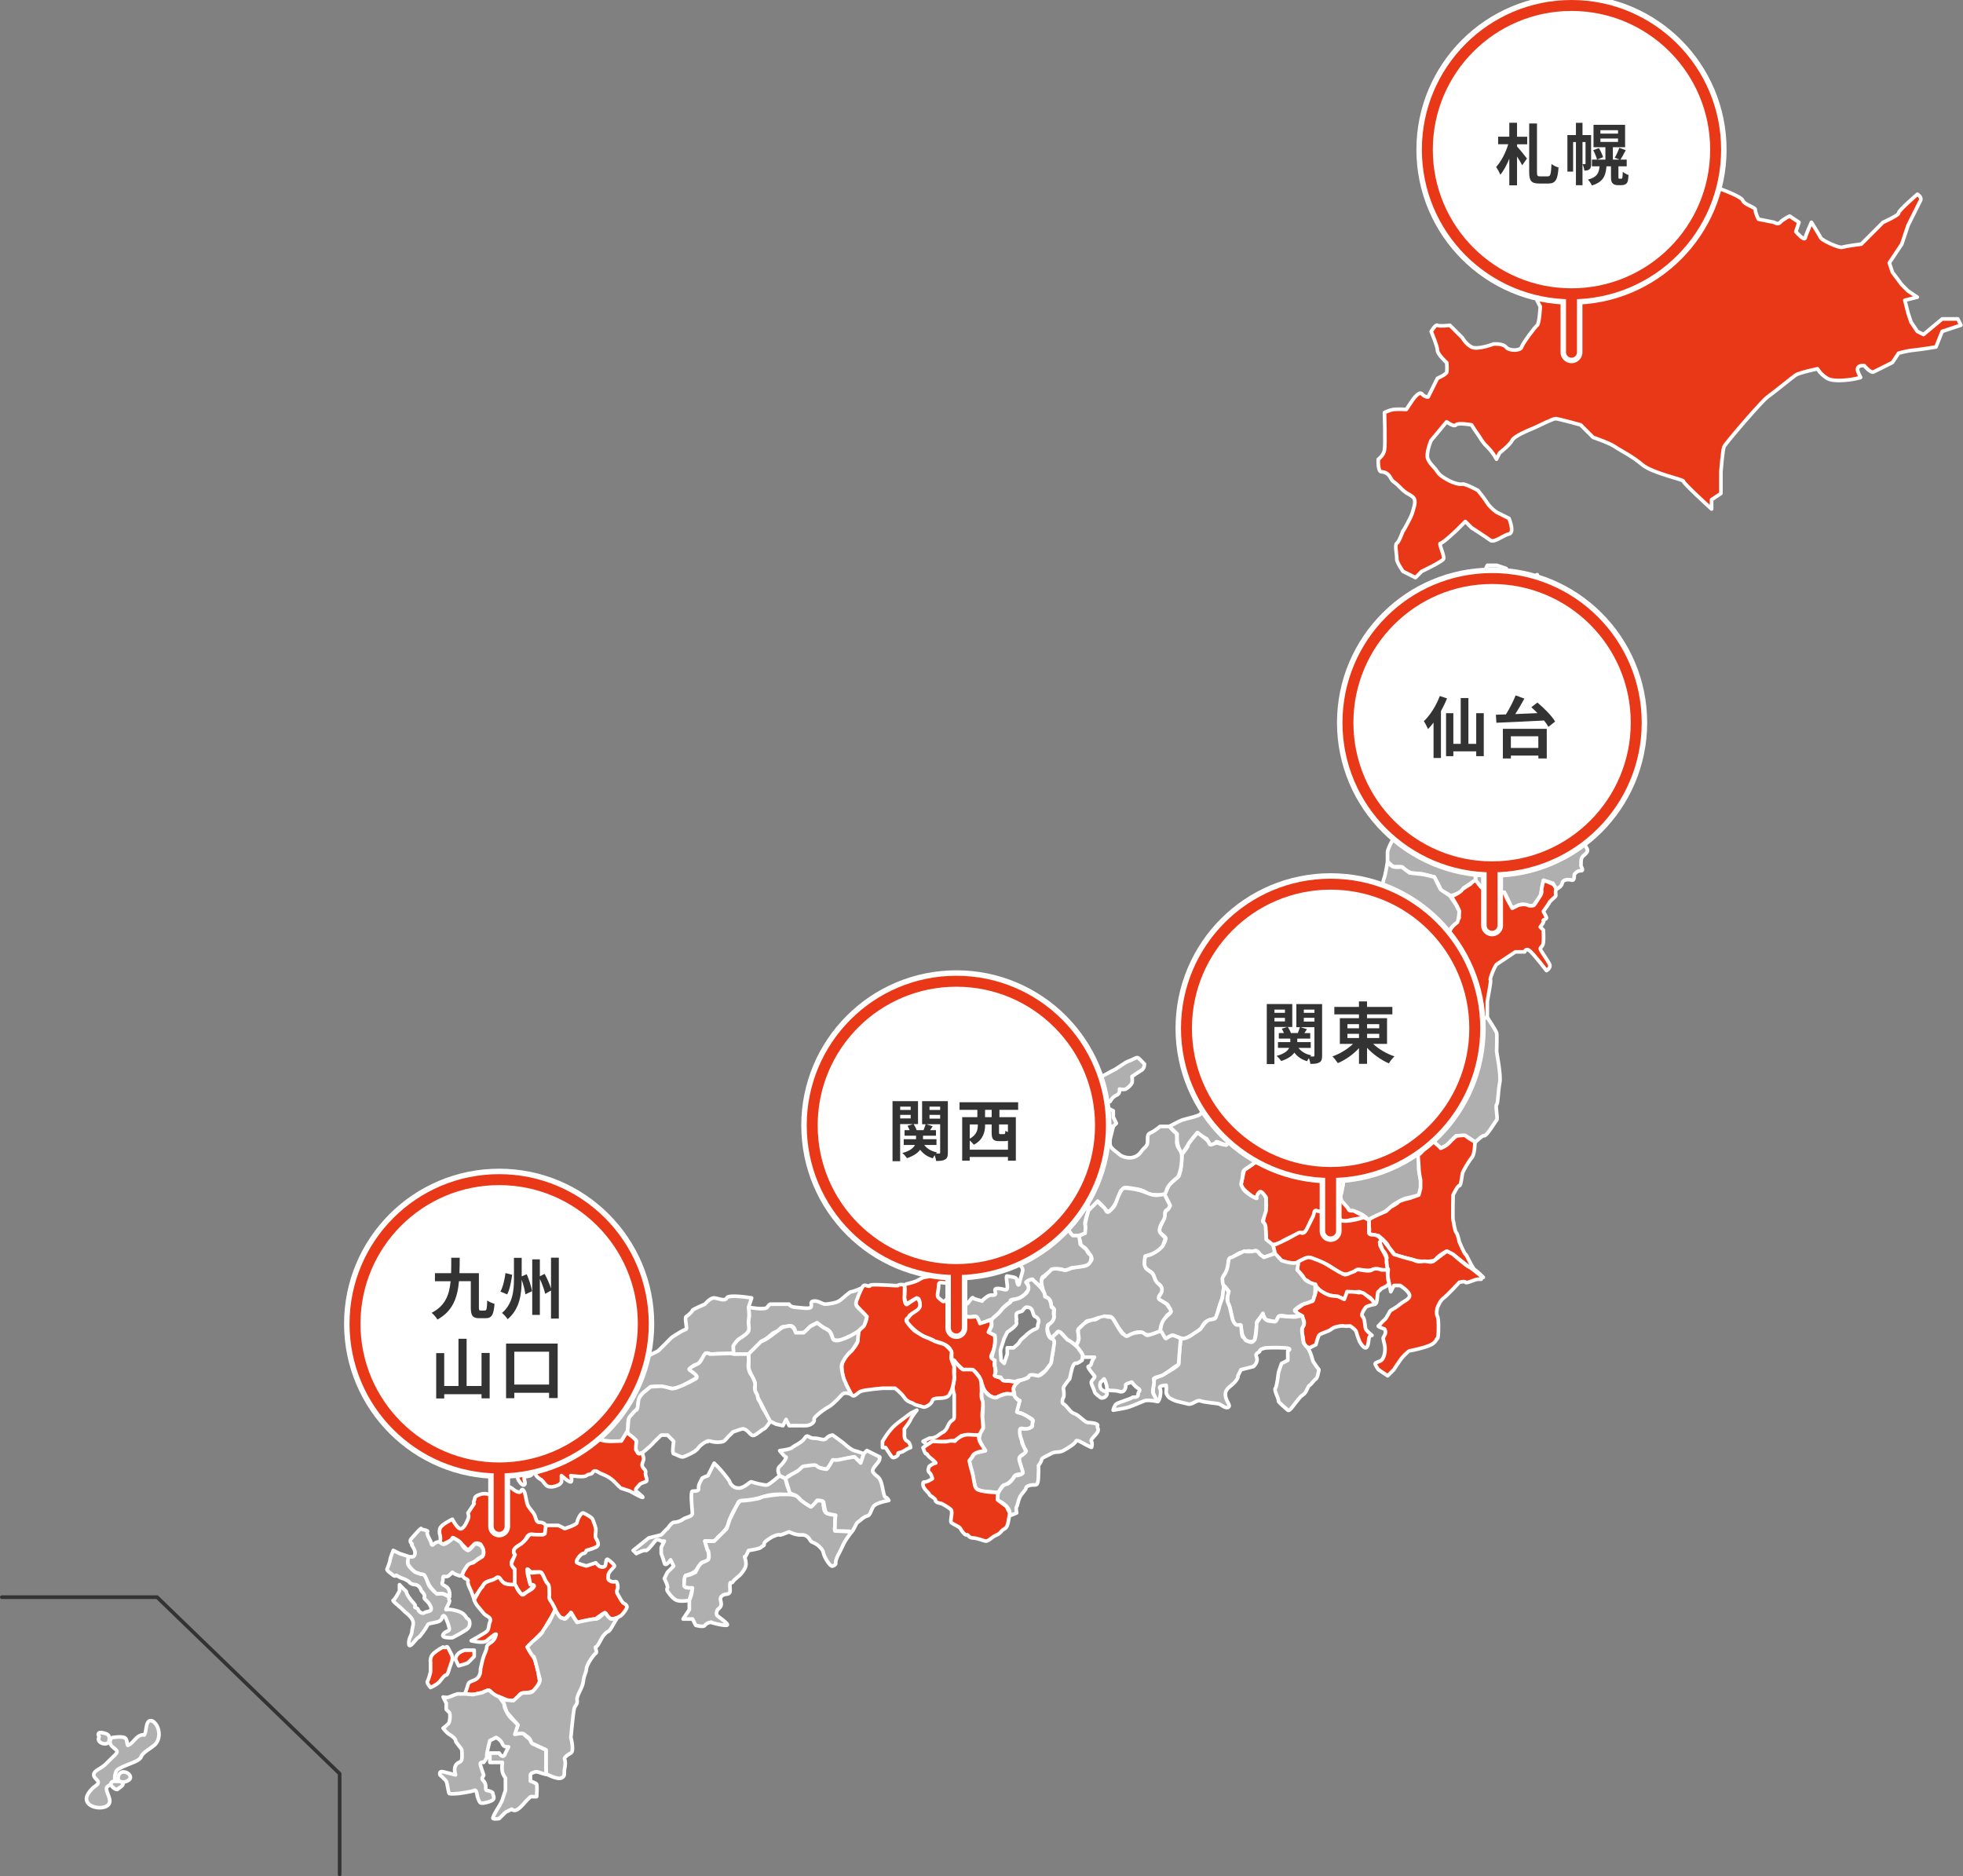 <?xml version="1.0" encoding="UTF-8"?>
<svg id="_レイヤー_2" data-name="レイヤー 2" xmlns="http://www.w3.org/2000/svg" viewBox="0 0 538.19 514.36">
  <rect x="0" y="0" width="538.19" height="514.36" fill="#808080" stroke="none"/>
  <defs>
    <style>
      .cls-1 {
        stroke-width: 6px;
      }

      .cls-1, .cls-2, .cls-3, .cls-4, .cls-5, .cls-6, .cls-7 {
        stroke-linecap: round;
        stroke-linejoin: round;
      }

      .cls-1, .cls-3, .cls-4, .cls-7 {
        stroke: #fff;
      }

      .cls-1, .cls-5, .cls-6 {
        fill: none;
      }

      .cls-2, .cls-6 {
        stroke: #e93817;
        stroke-width: 3px;
      }

      .cls-2, .cls-8 {
        fill: #fff;
      }

      .cls-3 {
        fill: #e93817;
      }

      .cls-3, .cls-4, .cls-9, .cls-5, .cls-7 {
        fill-rule: evenodd;
      }

      .cls-4 {
        fill: #d0d0d0;
      }

      .cls-9, .cls-10, .cls-8 {
        stroke-width: 0px;
      }

      .cls-9, .cls-7 {
        fill: #afafaf;
      }

      .cls-5 {
        stroke: #333;
      }

      .cls-10 {
        fill: #333;
      }
    </style>
  </defs>
  <g id="_レイヤー_5" data-name="レイヤー 5">
    <path class="cls-3" d="M384.71,145.57s2.18-3.66,2.56-5.13c.38-1.47,1.22-3.32,0-4.27-1.22-.96-1.58-.67-3.42-2.56-1.84-1.89-1.94-1.36-2.56-2.56-.62-1.2-1.55-1.67-2.56-1.71-1.02-.03-.86-3.42-.86-3.42,0,0,1.43-.98,1.71-2.56.28-1.58,0-10.26,0-10.26,0,0,1.35-.7,2.56-.85,1.21-.15,3.42,0,3.42,0l1.71-2.56s1.79-2.61,2.56-1.71c.78.9,1.71.86,1.71.86l2.56-5.13s2.44-1.06,2.56-1.71c.13-.65,0-2.56,0-2.56,0,0-2.56-2.3-2.56-3.42s-1.71-5.13-1.71-5.13c0,0,1.17-2.05,1.71-1.71.54.34,3.42,0,3.42,0l3.42,3.42s.94,1.75,2.56,2.56c1.62.81,5.98-.85,5.98-.85,0,0,2.59-.22,3.42.85.83,1.08,3.96,1.07,4.27,0,.32-1.07,3.66-5.52,4.27-5.98.62-.46.85-5.13.85-5.13,0,0-1.84-3.26-1.71-4.27.13-1.01-1.71-5.13-1.71-5.13,0,0,1.95-2.89,2.56-3.42.62-.53,5.13-2.56,5.13-2.56,0,0,2.02-4.49,1.71-5.13-.31-.64-1.68-9.66-.85-10.26.82-.6,2.16-2.74,2.56-3.42.4-.67.85-6.84.85-6.84v-7.69s-2.99-7.48-4.27-10.26c-1.28-2.78-1.6-3.72-1.71-5.13-.11-1.41,2.56-5.13,2.56-5.13l.85-4.27,1.71.85h3.42l1.71-3.42s1.79,3.38,2.57,4.27c.78.9,3.83,3.08,5.13,4.27,1.3,1.2,6.02,9.55,7.69,11.96,1.68,2.41,3.37,5.62,4.27,6.84.9,1.21,7.96,9.61,9.4,10.26,1.44.64,6.84,5.98,6.84,5.98,0,0,6.43,2.23,6.84,3.42.4,1.19,3.48,1.79,3.42,2.56-.06.78.86,2.56.86,2.56l4.27.85s1.08.76,1.71,0c.63-.76,2.56-1.71,2.56-1.71l2.56,1.71-.85,2.56s2.32,2.71,2.56,1.71c.25-1,1.71-4.27,1.71-4.27,0,0,2.29,3.67,2.56,4.27.27.61,4.97,2.91,5.98,2.56,1.02-.34,5.13-.85,5.13-.85l5.98-5.98s4.39-1.95,4.27-2.56c-.12-.62,5.13-5.13,5.13-5.13,0,0,1.31.79.85,1.71-.45.92-3.42,6.84-3.42,6.84l-1.71,5.13-3.42,5.13.85,2.56,2.56,3.42,1.71,1.71,2.56,1.71-3.42.85.85,3.42.85,2.56,1.71,2.56,1.71.85,5.13-4.27h4.27l.85,1.71-5.13,1.71-1.71,4.27s-3.74.63-5.98.86c-2.24.22-4.27.85-4.27.85l-1.71,2.56s-4.32,2.14-5.13,2.56c-.81.43-2.56-1.71-2.56-1.71,0,0-2.49-.33-1.71,1.71.78,2.04,1.1,1.38,0,1.71-1.1.33-6.57,1.28-8.55,0-1.97-1.28-2.56-2.56-2.56-2.56,0,0-5.03,1.06-5.98,1.71-.95.65-6.09,4.86-7.69,5.98-1.6,1.12-11.58,12.78-11.97,13.67-.38.89-.85,6.84-.85,6.84v5.98l-2.56,1.71v2.56s-7.74-7.06-7.72-7.61c.02-.54-8.44-2.16-11.3-4.56-2.84-2.41-6.08-3.93-7.48-4.92-1.39-.99-5.98-2.56-5.98-2.56l-3.42-3.42s-6.09-1.68-6.84-1.71c-.74-.03-4.49,1.92-5.98,2.56-1.49.64-5.37,2.17-5.98,3.42-.62,1.25-3.42,3.42-3.42,3.42l-.85,1.71s-.99-1.89-2.57-3.42c-1.57-1.53-1.94-2.62-2.56-3.42-.62-.8-1.71-2.56-1.71-2.56,0,0-3.72-.68-4.27,0-.56.68-2.56-.85-2.56-.85l-4.27,5.13s-1.54,3.62-.85,5.13c.68,1.5,1.75,2.11,2.56,3.42.81,1.31,2.8,2.21,3.42,2.56.62.36,2.73,1.08,3.42.85.69-.23,4.27,1.71,4.27,1.71,0,0,1.72,2.05,2.56,3.42.85,1.37,2.57,2.56,2.57,2.56l3.42,1.71s1.64,3.92,0,4.27c-1.64.35-4.04,2.53-5.13,1.71-1.09-.82-5.13-3.42-5.13-3.42l-1.71-1.71-2.57,2.56s-3.69,3.49-4.27,3.42c-.58-.07,1.21,3.5.86,4.27-.36.77-5.98,3.42-5.98,3.42l-1.71,1.71-3.42-1.71s-1.8-2.57-1.71-3.42c.09-.85-.63-3.94,0-4.27.62-.33,1.71-3.42,1.71-3.42Z"/>
    <path class="cls-4" d="M381.3,184.89s2.89-5.12,3.42-4.27c.53.85,5.13-.85,5.13-.85l.85-3.42s1.61-1.91,1.71-2.56c.1-.65.86-3.42.86-3.42l-1.71-3.42s1.39-1.91,1.71-2.56c.32-.66,2.56,1.71,2.56,1.71l3.42-1.71.85,3.42s.7,3.21.86,4.27c.15,1.06,0,5.98,0,5.98h4.27l1.71-5.13,3.42.85,3.42,2.56s1.83.33,1.71-1.71c-.12-2.04.86-4.27.86-4.27l1.71-4.27-1.71-2.56s-4.44,1.34-5.13,1.71c-.69.37-4.73.26-5.13.85-.4.59-1.71-2.56-1.71-2.56l.85-3.42,2.56-5.13h2.57l2.56.85,2.56,4.27h1.71l4.27-2.56-.85,8.55s-1.03,8.63-.85,10.26c.17,1.62,1.09,5.86,1.71,6.84.62.97,1.46,1.73,1.71,2.56.25.83,3.42,4.27,3.42,4.27l1.71,1.71-1.71,1.71-4.27.86-3.21.64-5.08,3.14s-2.29.06-2.83.49c-.51.41-4.12,1.24-4.12,1.24l.91-3.88,1.5-3.35s-2.65.72-2.56,0c.11-.85-.85-2.56-.85-2.56l-3.71,3.46s-1.14-.76-2.28-.9c-1.14-.15-2.56.85-2.56.85l-2.56-2.56-4.27,1.71s-1.7-.56-2.44-.61c-.73-.05-3.54-1.1-3.54-1.1l-.77,2.81-1.79-2.81-.85-3.42-1.71-.85,1.71-1.71Z"/>
    <path class="cls-7" d="M425.73,242.15l-2.56-.85-.85,4.27s-1.9,2.78-2.04,2.82c-.44.1-2.4-.31-2.83-.46-.43-.15-2.82,1.06-2.82,1.06.08-.06-.47-.76-.62-1.12-.71-1.71-1.56-3.25-1.56-3.25,0,0-.32-.03-1.24.09-.76.1-2.99.28-3.42,0-.43-.28-1.71-1.71-1.71-1.71l-.86-.85-.61-.61-.24-2.81-.85-1.71s.74-2.58.46-3.15l-.46-1.98-1.71-2.56s-.46-1.25-.25-2.46c.13-.8.83-2.93.83-2.93,0,0,0-2.16.28-2.3.28-.15,1.71-1.71,1.71-1.71l.66-2.25s-.63-.85-.66-2.02c-.04-1.6.54-2.34.85-3.42.24-.82.69-1.28.69-1.86s.16-.71.12-2.17c-.02-.9.17-1.68-.06-2.64-.1-.39.02-1.65.3-1.65s.37-2.01.37-2.01c0,0,.3-.79.3-1.64,0-.51.85-.85.85-.85l3.42-.86s3.7-.43,3.42-.85c-.28-.43,3.63-2.25,3.63-2.25l2.44-.85,3.58-.72,2.31-.46,1.71-1.71s4.7,4.42,4.27,5.13c-.43.71.43,2.99,0,3.42-.43.43-.43,3.85,0,3.42.43-.43,0,.85,0,.85,0,0,1.71,2.56,2.56,4.27.86,1.71.86,6.98.86,8.55s1,2.71.85,3.42c-.15.71.85,2.85.85,2.56s-.28,0-.85.85c-.57.85-1.14,2.14-.85,2.56.28.43-.15,1-.86,1.71-.71.71-1,1.99-.85,2.56.15.57.71,1.43.85,1.71.15.28.28.85-.85,1.71-1.14.85-.71,1.99-.85,2.56-.15.57,1,1.71,0,1.71s-1.43.57-1.71.85c-.28.28.14,1.99-.86,1.71-1-.28-2.42-.15-2.56.85-.15,1-1.71,1.71-1.71,1.71l-.85-1.71Z"/>
    <path class="cls-7" d="M377.02,207.96s1.43.57,2.56,0c1.14-.57,3.56-1.99,3.42-3.42-.15-1.43.43-2.28.85-3.42.43-1.14.85-3.42.85-3.42v-1.71l-.85-2.56.85-2.56,2.56.85,3.42.85,3.08-1.23,1.19-.48,2.56,2.56,2.56-.85s2.85,1.28,2.56.85c-.28-.43,1.56-1.14,1.71-1.71s1.71-1.71,1.71-1.71l.85,2.56h2.56s-.45,1.07-.68,1.51c-.31.61-1.03,1.9-1.03,1.9l-.7,3.81-.16,1.32c-.43.43-.85,4.27-.85,4.27v4.27s-.57,2.71-.86,2.56c-.28-.15-.71,1.71-.85,2.56-.14.85.62,3.02.62,3.02,0,0-1.11,2.36-1.11,2.65s-.93,1.32-1.21,1.18c-.28-.15.43,1.71,0,1.71s-.28,2.42-.85,2.56c-.57.15,0,3.42,0,3.42,0,0,1.71,2.14,1.71,2.56s.57,3.49.57,3.49l-.57,1.64.85,1.71.22,2.56-3.28,2.17s-.18.8-.8,1.11c-.9.46-3.12,1.28-2.98.99.15-.28-2.56-1.28-2.56-1.71s-1.71-3.42-1.71-3.42l-3.42-.85-2.73-.22c-.43,0-2.1-.99-2.4-1.48-.26-.44-2.56-.21-2.56-.21l-.85-.64-.86-.85v-2.56c0-.57,1.28-3.56,1.71-3.42.43.15,1.99-1.43,1.71-1.71-.28-.28.85-4.27.85-4.27v-5.13s.86-1.85.86-2.56-.86-2.56-.86-2.56l-1.71-2.56-1.71-.85s-2.71-.28-2.56,0c.14.28,0,1.71,0,1.71h-2.56l-.85-.86v-1.71l1.71-1.71Z"/>
    <path class="cls-3" d="M399.05,253.21s-2.09,1.4-1.52,3.47c.16.57,1.71,1.71,1.71,1.71l-.72,2.16s-.4.81-.69.96c-.28.14-1.03.63-1.43,2.17-.45,1.74-.44,4.26-.59,4.97-.14.71.07,1.64-.64,2.35-.91.91-1.67,1.37-2.32,1.69-.64.32-1.95.13-2.17,1.08-.25,1.14.15,2.56,0,2.56h4.02s1.02.44,1.42.78c.21.18.64.65,1.75.82,1.57.25,1.35-.29,2.49.11.86.3.57-.39.84.8.26,1.14.83,2.25.83,2.25l.61,1.22,3.13-2.75,2-.67v-4.27c0-.43,1.14-5.7.86-5.98-.28-.28,1.28-3.99,1.71-4.27l2.56-1.71,2.56-1.71h2.56s.28-1.43,1.71,0c1.43,1.43,4.27,5.13,4.27,5.13,0,0,1.28-.71.85-1.71-.43-1-2.56-3.85-2.56-4.27s.71-.57.85-1.71c.14-1.14,0-3.42,0-3.42l-.85-.85s1.28-1.56.85-1.71c-.43-.15,1-.43.85-.85-.14-.43-.85-1.71-.85-1.71,0,0,1.86-2.56,1.71-2.56s1.71-1.56,1.71-1.71-.14-1.14,0-1.71c.15-.57-.73-1.47-.73-1.47l-1.76-.79-.97-.08-.47,2.36s.23.84-.34,1.69c-.57.85-1.48,2.35-1.71,2.56-.19.18-1.14.29-1.71,0-.89-.46-2.56,0-2.56,0l-1.71.85-1.4-2.52-.78-1.84-4.66.09s-.97-1.52-1.4-1.37c-.43.15-1.43-2.06-2-1.92-.57.15-1.19.92-1.19.92,0,0-2.07,1.24-2.24,1.51-.44.71-2.77,2.03-3.2,1.75-.43-.28.63.82.63.82,0,0,1.85,2.99,1.71,3.42-.14.43,0,1.71,0,1.71l-1.04,1.66Z"/>
    <path class="cls-7" d="M371.89,256.68c-.14-.43-.85-3.27.86-4.27,1.71-1,3.27-.71,3.42-1.71.15-1,1.99-2.56,1.71-3.42-.28-.85.86-2.85.86-3.42s.71-3.14.85-3.42c.14-.28.85-4.27.85-4.27,0,0,.75,1.28,1.71,1.5.75.17,2.16.02,2.16.02l2.15,1.61,4.01.46,2.78.69,1.71,3.42,2.56,1.71,1.71,2.56.85,1.71s-.22,2.98-.65,3.13c-.43.15-1.77,1.43-1.92,2-.15.57,0,1.99,0,1.71s1.71,1.71,1.71,1.71l-.85,2.56-1.71,1.71s-1,3.7-.85,3.42c.14-.28,0,2.56,0,2.56v1.71l-2.16,1.94-1.71.85c.17-.08-1.25.05-1.25.63v7.69s-1.71,1.43-1.71,1.71-2.42,1.43-2.56.85c-.14-.57-4.27-2.56-4.27-2.56h-5.13s-2.42-1.28-2.56-1.71c-.15-.43-.85-4.27-.85-4.27l.85-3.42,1.15-1.92s1.26-1.1,1.55-1.22c.71-.28,2.47-1.71,2.47-1.71,0,0,.95-1.71.8-1.99-.14-.28-.85-2.56-.85-2.56h-2.56s-.5-2.29-.85-2.56c-.64-.49-1.41-1.34-1.41-1.34l-1.2-1.03s-1.52-.62-1.67-1.05Z"/>
    <path class="cls-7" d="M363.35,293.43s2.12-.63,3-.79c.59-.11,4.22-1.45,3.94-1.3-.28.15,2.04-.89,2.04-.89,0,0-.85-2.11.05-3.84.28-.53,1.23-2.58,1.23-2.58,0,0,.85-1.06,1.07-1.46.36-.64,1.49-1.5,1.49-1.11,0,.28,3.43,0,3.43,0h2.55s3.23,1.5,3.42,1.71c.9,1.01,1.55,1.01,2.24.72.91-.38,2.36-1.99,2.36-1.99l.52-.6v-4.97h4.27l2.56,1.71h3.42l.85,2.56.85,1.71,1.44-1.27,2.03-1.6,1.65-.55s2.42,3.7,2.57,4.27c.14.57,0,4.85,0,5.13s1.28,6.69.85,8.55c-.43,1.85-.43,5.56-.85,5.98-.43.43.43,3.85,0,4.27s-2.71,4.42-3.42,4.27c-.71-.14-2.42,1.99-2.56,1.71-.14-.28-2.56-1.71-2.56-1.71h-2.57l-2.56,2.56-1.71.85s-1-.85-1.71-1.71c-.71-.85-2.57-3.42-2.57-3.42,0,0-1.14-1-1.71-1.71-.57-.71-2.71-3.56-2.56-3.42h0s-1.61-1.85-2.57-1.71c-1,.14-4.13.57-4.27.85-.14.28-.71,2.14-2.56,2.56-1.85.43-4.7,1.99-5.13,2.56-.43.57-3.42,1.71-3.42,1.71,0,0-1.95.56-2.27.44-.93-.38-2.86-2.15-2.86-2.15l-.85-3.42.11-3.2-.96-2.78,1.71-1.71.16-1.43-.16-2.85Z"/>
    <path class="cls-7" d="M368.48,330.17s-1.28-1.56-.86-2.56c.43-1,.57-4.13.86-4.27.28-.14,0-1.71,0-1.71l-2.3-2.85v-1.67l.59-1.45v-4.72s3.42-1.26,3.42-1.26c0,0,3.7-2.42,4.27-2.57.57-.14,2.94-.94,3.22-1.09.28-.14,1.33-1.2,1.33-1.2l.58-1.13,4.27-.85,1.18.44,5.66,6.4s-.23.45-.11,2.04c.16,2.08-.02,3.09-.75,3.95-.2.24-.85.85-.85.85v4.27s.66,3.27.61,4.14c-.03.6-.61,2.69-.61,2.69,0,0-2.71.75-3.42.85-.87.13-2.41,1.1-3.42,1.71-.43.27-2.17,1.9-2.71,2.14-.26.11,0,0-.71.43-.71.43-3.39,1.31-3.42,1.71-.02.27-.74-.72-1.46-1.22-1.69-1.17-3.39-1.35-3.67-1.35s-1.71-1.71-1.71-1.71Z"/>
    <path class="cls-3" d="M355.18,312.03s1-1.49,1.42-2.63c.43-1.14.37-1.28,2.12-1.95,1.14-.44,3.81-1.86,3.81-1.86l.54,2.16.57,1.28,3.12,2.35s.28,3.14,0,4.27c-.28,1.14-.74,2.01-.59,2.72.14.71,1.01,1.67,1.01,1.67l1.34,1.92s-.16,2.93-.51,3.79c-.24.59-.95,2.6-.09,3.6.67.78,1.69,1.73,1.82,2.23.13.5,1.29.31,1.29.31l3.53,1.84s-3.81.57-4.38.72c-.57.15-1.71.57-2.56,0-.85-.57-2.7-1.64-3.42-1.71-1.28-.12-1.25-.2-3.42-.85,0,0-.8,1.88-1.22,2.45-.43.57-1.03,3.42-2.19,3.53-1.36.13-2.14.71-2.56.85-.43.15-2.99,1.28-3.42,1.71-.43.43-2.56.86-2.56.86,0,0-1.86-1.14-1.71-1.71s-.26-2.74-.12-3.02c.15-.28-.7-1.39-.7-1.54s.53-3.14.81-3.99c.28-.86-.28-2.14,0-2.56.28-.43-1.71-1.71-1.71-1.71l-1.04,1.74s-.67-.18-1.52-.89c-.86-.71-2.14-1.67-2.56-2.56-.14-.29.85-4.27.85-4.27,0,0,3.27-2.14,3.42-2.56.15-.43,3.7-1.86,3.42-1.71-.28.15,1.14.2,1.42-.09.28-.28,1.8-.52,1.8-.52l1.11-1.51,1.43-1.13,1.45-1.21Z"/>
    <path class="cls-3" d="M398.39,327.61s-.14,6.41,0,6.84c.15.43.43,2.99.85,3.42.43.43.85,2.56.85,2.56,0,0,1.43,3.42,1.71,3.42s1.85,3.85,2.56,4.27c.71.43,2.32,2.06,2.32,2.06l-4.03-2.92-4-3.15-1.98-1.13s-2.06.98-3.12,2.32c-.62.78-4.71.53-5.42.25-.71-.28-6.13-1.43-5.98-1.71.15-.28-1.15-1.39-1.71-2.56-.37-.78-2.56-2.56-2.56-2.56,0,0-2.84-.28-2.56-.85.28-.57,0-1.71,0-1.71v-1.71c0-.43,4.67-2.38,4.67-2.38,0,0,1.71-1.5,1.36-1.25-.43.32,1.76-.85,2.04-1.28.28-.43,3.08-1.06,3.08-1.06l2.52-.88.47-1.8v-2.37s-.47-1.95-.47-3.52-.43-3.27,0-3.42c.43-.14,1.51-1.33,1.71-2.56.1-.63,0-4.27,0-4.27,0,0,2.69,3.69,3.03,3.94.88.64,1.24,1.18,1.24,1.18,0,0,1.34-.41,2.31-1.45,1.08-1.17,1.97-1.97,2.4-1.97s1.99-.28,2.14,0c.14.28,2.56,1.71,2.56,1.71,0,0,0,3.27-.85,4.27-.85,1-2.42,3.7-2.56,4.27-.15.57-.43,3.56-.86,3.42-.43-.14-1.71,2.56-1.71,2.56Z"/>
    <path class="cls-7" d="M368.48,266.08c.14.28.43-3.99.85-4.27.43-.28.39-2.1.39-2.1l2.17-3.03s2.24,1.35,2.57,1.71c.21.23,1.78,1.35,2.4,3.48.28.96.71.89,1.53.79.45-.05,1.19,0,1.19,0l.85,2.56s-1.14,2.85-2.56,3.42c-1.43.57-2.56,1.85-2.56,1.71s-1.09,2.83-1.23,3.21c-.71,1.97-.28,2.97-.28,2.97,0,0,.23,2.81.66,3.22.49.47,2.59,1.64,2.16,1.49-.43-.15-3.16,2.21-3.02,2.78.14.57-1.99,3.27-1.71,4.27.28,1,.86,2.42,0,2.57-.85.14-5.13,1.71-5.13,1.71,0,0-3.56.57-3.42.85.14.28.28,3.85,0,4.27-.28.43-1.78,1.26-1.71,1.71.22,1.29.28,1.71.85,2.56.57.85,0,3.14,0,3.42s-.57.57-.85.85c-.28.28-4.27,1.71-4.27,1.71l-1.71,3.42s0,.43-1.71,1.71c-1.71,1.28-2.42,1.85-2.57,2.56-.15.71-3.7,1-3.42.85.28-.14-.36-1.2-.27-2.34.02-.21-.28-.74-.28-.74,0,0-.74-.77-1.16-2.05-.43-1.28-.85-1.43-.85-2.56s-.15-2.14-.86-1.71c-.71.43-3.14.85-3.42,1.71-.28.86-1.91,1.94-2.56,2.56-1.25,1.2-2.03,2.74-2.56,2.56-.54-.18-2.57-1.14-2.57-.85,0,.33-1.71,1.18-1.71.85,0-.28-.85-1.71-.85-1.71l-1.71-.85-.85-.85-1.96,2.39-2.31,3.59s-.44-.56-.85-1.71c-.71-1.96-.44-3.89-.44-3.89l-1.27-1.24-.85-.86s2.71-1.43,3.42-1.71c.71-.28,4.98-1.14,5.13-1.71.15-.57,2.57-2.56,2.57-2.56l2.56-.85c.43-.15,3.7.71,4.28,0,.57-.71,1.71-2.71,3.42-4.27,1.71-1.56,4.13-1.71,4.27-2.56.15-.85.28-1.99,1.71-3.42,1.43-1.43,1.85-2.99,2.57-3.42.71-.43,1.14-2.28.85-2.56-.28-.28.85-5.13.85-5.13,0,0,3.42-2.71,5.13-3.42,1.71-.71,3.84-.28,5.13-1.71,1.28-1.43,3.56-2.28,4.27-3.42.52-.84,1.79-2.27,1.71-2.56-.28-1.14-.14-3.7,0-3.42Z"/>
    <path class="cls-4" d="M336.85,271.21s2.57-1.71,2.57-2.56,1.56-1.85,1.71-2.56c.15-.71,1.71-2.56,1.71-2.56,0,0,.71,3.56,0,5.13-.71,1.56-1,3.42-.86,3.42s.86.57.86.85,2.42-1.28,2.56-.85c.15.43,0,2.56,0,2.56,0,0-1.43.14-1.71.85-.28.71-.57,2.42-1.71,3.42-1.14,1-2.85,2.85-3.42,2.56-.57-.28-2.56-.85-2.56-.85,0,0,1.56-1.71,1.71-2.56.15-.85.43-.71.86-1.71.43-1-.15-2.85,0-2.56.15.28-1.71,1.71-1.71,1.71,0,0-.43.86-.85,0-.43-.85,1.14-2.56.85-2.56s0-1.71,0-1.71Z"/>
    <path class="cls-3" d="M349.23,341.29c.43,0,3-1.28,3.86-1.71.85-.43,3.14-1.86,3.42-1.71.28.14,1,.57,1.71-.85l1.71-3.42c.43-.86.28-1.85.85-1.71.57.14,4.25.8,4.67,1.23.43.43,2.15,1.53,2.75,1.58,1.55.14,2.5-.2,3.85-.42.31-.05,1.72-.61,2-.46.28.14,1.25.64,1.25.64v3.42s-.18.62,1.09.62c1.71,0,2.52,1.42,2.19,1.73-.35.32-.43.93.14,1.93.57,1,1.79,3.1,1.5,3.53-.28.43.49,2.17.2,2.46-.28.28-3.39-.41-4.05-.13-2.01.84-3.57-.63-5,.5-1.43,1.14-2.77.91-3.77.48-1-.43-3.13-2.14-4.27-2.56-1.14-.43-3.96-1.71-4.27-1.71-1.66-.02-2.85,1.43-2.56.85l-1.15.71c.52-.04-2.69.25-3.98-.71-.87-.65-1.71-1.71-1.71-1.71,0,0-.87-2.56-.44-2.56Z"/>
    <path class="cls-3" d="M400.1,351.54s-3.27,3.56-4.27,4.27c-1,.71-1.56,2.28-1.71,2.56-.14.28-.43,1.86,0,2.56.43.71.28,6.13,0,5.98-.28-.15-.14.85-1.71,1.71-1.56.85-5.84,1.71-5.98,1.71s-1.56,1.14-2.56,2.57c-1,1.43-1.71,2.56-1.71,2.56l-1.71,1.71-2.56-1.71s-1.05-1.51-.85-1.71c.36-.36,1.14-.43,1.71-.85.57-.43,1.28-2.28.85-4.27-.43-1.99-.57-1.56,0-2.56.57-1,0-1.71,0-1.71,0,0-1.99-.71-1.71-.85.28-.15,1-1.14,1.71-1.71.71-.57,1.28-2.28,1.71-2.56.43-.28,1.56-.85,2.56-1.71,1-.85,2.85-1.43,2.56-2.56-.28-1.14-2.56-2.56-2.56-2.56h-1.71l-.85,1.71-.86-4.27c-.14-.71.36-2.09.08-1.95-.28.15-.47-3.67-.47-3.67l.16.67s-.06-1.13-1.19-2.27l-.78-2.08.84-.77,3.07,4.08s3.96,1.27,5,1.43c.5.08,1.32.8,2.75.52,1.43-.28,2.36.61,3.36-.24,1-.85,3.42-2.57,3.42-2.57l1.71.86c-.28-.14,4.13,3.56,4.27,3.42s3.42,2.56,3.42,2.56v.85h-.86c-.85,0-3.27,1.28-3.42.85-.15-.43-1.71,0-1.71,0Z"/>
    <path class="cls-3" d="M355.94,345.91s2.21-1.39,3.13-1.2c.92.19,3.71,1.35,4.27,1.71.56.36,2.55,1.54,2.85,1.72.9.57,1.67.93,2.17,1.19.65.33,1.34-.18,1.82-.35.47-.17,1.38-.44,1.71-.85.33-.41,3.21.73,4.27,0,1.07-.73,2.56,0,2.56,0h1.71s-.07,2.49.33,3.36c.4.87-2.04,1.77-2.04,1.77,0,0-.53.67-.86.86-.32.19-.13,3.58-.85,3.24-.73-.33-.59-1.3-1.96-1.97-1.37-.67-2.31-1.27-2.31-1.27,0,0-3.49.28-3.42,0,.07-.28.08.91-.32,1.27-.4.36-.04,1.01-1.39.44-1.37-.58-1.25-.19-3.42-.85-2.17-.67-3.25-1.8-3.42-2.56-.16-.77-.59.15-1.71-.85-1.12-1.01-1.23-.43-1.66-1.36-.36-.78-1.76-2.06-1.76-2.06l.29-2.21Z"/>
    <path class="cls-3" d="M359.93,356.67l.85-2.56-.19-2.03s.51,1.75,3.93,3.03c.31.12,2.29.28,2.29.28l1.75.82.76-2.09s2.56,0,2.89.19c.32.19,1.19-.39,2.24.67l1.72,1.37.84,1.19s-2.2.39-2.56.85c-.36.46-1.51,2-.85,2.56.66.57.58,2.83.85,3.42.27.59,1.71,1.71,1.71,1.71,0,0-.74,0-.85.85-.11.85-.19,2.39-.85,2.56-.67.17-1.71-1.71-1.71-1.71,0,0-.71-1.83-.86-2.56-.14-.73-1.71-1.71-1.71-1.71,0,0-1.38.12-1.71,0-.33-.12-2.59.1-3.42.85-.83.75-3.02,1.1-3.42,1.71-.39.61-.85,2.56-.85,2.56l-1.71.85s-1.67-.29-1.71-1.71c-.03-1.42-.79-3.05-.12-4.11.67-1.06.12-1.87.12-1.87,0,0-.46-1.26-1.05-1.41-.59-.15-1.31-1.15-1.31-1.15l2.36-1.7,2.56-.85Z"/>
    <path class="cls-7" d="M324.03,316.5s1.79-2.17,1.71-2.56c-.08-.39,2.56-3.42,2.56-3.42,0,0,2.97,1.98,3.16,2.78.32,1.33,1.58-.4,2.77.17.55.26,1.96.46,1.96.46l2.68-2.84s1.38-.65,1.88-1.8c.68-1.57,3.43-2.02,3.43-2.02,0,0,1.18-.68,1.12.33-.08,1.21.6,2.92.6,2.92,0,0,.39,1.95,1.21,2.57.81.62.58,2,.86,2.56.27.56.67,1.06,0,.85-.67-.21-2.68,1.19-3.66,1.99-1.61,1.32-2.5,1.63-3.18,2.28-.62.6-.25,1.37-.66,2.86-.41,1.49-.12,1.11.25,2.07.38.96,2.42,2.17,2.42,2.17,0,0,1.63.94,1.41.59-.22-.35.32-1.43.86-1.71.71-.37,1.71,1.71,1.71,1.71v3.42s-.49,1.68-.85,2.56c-.37.88.61.28.74,2.11.15,2.16.15,3.25.15,3.25l1.86,1.48.25,1.08s.58,1.21-.65,1.62c-1.48.49-2.11,1.02-3.19-.13-1.08-1.15-.77-1.11-1.71-.86-.94.26-.91-.17-1.71,0-.79.17-1.72.43-1.72.43,0,0,0-.33-1.94.97-1.77,1.19-1.47,1.16-1.47,1.16,0,0,.02,2.13-.85,3.42-1.07,1.57-.63.75-.55,2.55.08,1.74-.13,3.69-.52,4.76-.35.95-.86,2.28-1.22,3.87-.32,1.39-.35,1.08-2.74,1.99-1.26.48-1.06,1.64-2.38,2.67-1.16.9-2.48,1.47-3.22,2.02-.83.63-3.56-.75-3.91-.77-.35-.02-1.03.63-1.71.85-.68.22-1.68-2.09-1.68-2.09,0,0,.26-2.49.82-3.04,2.56-2.55,2.55-1.58,1.31-3.95-.43-.82-3.16-1.28-2.52-2.33.64-1.06,1.32-1.94.36-3.12-.41-.5-.9-.29-1.45-1.86-.55-1.56-.62-1.54-1.97-2.42-1.35-.88-.88-2.3-.88-2.3,0,0-.04-.62.2-1.18.29-.68.72-.25,1.98-.9.89-.46,2.73-2.07,2.73-2.07,0,0,1.06-1.6.89-2.28-.11-.41-1.13-1.08-1.13-1.08,0,0-.44.2-.53-1.12-.06-.81.52-1.27,1.02-2.74.5-1.47.44-2.25.86-2.56.42-.32,1.13-1.06.85-1.71-.27-.65-.85-1.71-.85-1.71l-.55-1.11,1.4-2.67,2.56-2.21s.52-1.62.61-2.48c.07-.63.25-3.51.25-3.51Z"/>
    <path class="cls-7" d="M340.18,363.27s.1,2.49.95,3.65c.85,1.16,2.1.86,2.56.85.47,0,.92-4.61.85-5.13-.07-.52,1.92-2.26,1.71-2.57-.21-.31.51,1.53.85,1.71.34.18,2.7.59,2.7.59,0,0,.49-.91.72-1.45.22-.54,2.56,0,2.56,0l3.99-.15s-2.53-1.24-2.06-1.7c.63-.62,1.95-1.46,2.59-1.64,3.32-.95,2.18-1.13,2.86-2.36.16-.3.12-3,.12-3,0,0-2.22-.48-2.92-1.46-1.22-1.7-2.02-2.49-2.02-2.49,0,0,.51-2.35.11-2.1-1.16.72-4.38-.46-4.38-.46l-1.78-1.92-3.07,1.05-1.14-.84s-.46-1.18-1.71-.86c-1.25.33-2.56,0-2.56,0l-3.42,1.71s-.74-.03-.86.85c-.25,1.97-.43,2.56-.85,3.42-.16.32-.94,1.24-.85,1.71.08.47.02,1.35.34,1.69.32.33,1.45,1.63,1.45,1.63,0,0-.81,1.89-.08,3.52.73,1.63,1.03,4.5,1.3,4.92.83,1.31,2.02.83,2.02.83Z"/>
    <path class="cls-7" d="M300.09,313.94l.1-2.35s.12-.53,1.61-1.92c1.47-1.37,3.42-.86,3.42-.86l-.85,3.42s-.13.85,0,1.71c.13.86,1.86,1.91,2.56,2.56.7.65,2.38,1.06,3.42.85,1.04-.2,1.89-.7,2.57-1.71.68-1.01,1.65-1.3,1.71-2.56.06-1.27-.23-2.14.86-2.56,1.09-.43,2.56-1.71,2.56-1.71h2.56s1.09,1.37,1.71,1.71c.4.22.34,1.89.34,1.89,0,0-.25,1.28.51,2.38.76,1.1.85,1.67.85,2.56,0,2.78-.86,5.18-1.19,5.42-.33.24-2.49,1.98-2.85,3.1-.36,1.12-.46,1.86-1.94,1.74-1.48-.12-2.83.05-3.71-.62-.88-.67-2.07-.95-3.13-1.09-1.06-.14-2.94-.63-3.16-.13-.22.5-.8.52-.89.94-.09.42-.82,2.93-2.33,4.72-.79.93-1.05.98-2.17-.4-.83-1.02-1.71-1.71-1.71-1.71,0,0-2.56,2.88-2.56,2.56s-.18-3.33-.21-3.69c-.26-3.13-.8-5.69-.64-6.57.15-.88.57-2.39.57-2.39.32-.35.8-2.21.8-2.21l1.18-.9.02-2.19Z"/>
    <path class="cls-7" d="M319.81,357.45c.98,1.46,1.7,2,.79,2.63-.91.63-.95,1.05-1.39,1.53-.61.67-.97,1.95-1.1,2.81-.13.89-.24.52-1.4,1.02-1.81.77-1.29.54-2.58.43-.81-.07-.47-.71-2.08-.66-1.61.05-2.94,1.61-3.48,1.12-.54-.49-.79-.85-1.65-1.98-.86-1.13-1.6-3.2-2.56-3.42-.97-.22-3.82.39-4.59.85-.86.51-1.85-.06-2.25.87-.35.82-2.28,1.29-1.98,2.46.7,2.7-.58,3.52-.58,3.52,0,0-.73-.22-1.71-.85-.98-.63-1.71-1.71-1.71-1.71,0,0-1.32-1.53-1.71-.85-.39.67-1.71,1.71-1.71,1.71,0,0-1.46-2.51-.85-3.42.61-.91,1.87-1.72,1.71-2.56-.16-.85.23-1.56-.02-2.11-.25-.55-.9-.59-.84-1.31.07-.72-.33-1.2-.33-1.2,0,0-1.11-.7-1.37-1.37-.26-.67-.85-2.56-.85-2.56,0,0-.43-1.29.33-2.04.33-.33.52-.53,1.38-1.38,1.02-1.02.93-1.36,2.73-1.14,1.8.21,1.83.54,2.96.12.92-.34,1.23-.51,2.86-.69,1.62-.18,2.25-.27,2.56-.85.32-.58,1.24-.79.86-1.71-.39-.92-1.71-2.56-1.71-2.56,0,0-1.71-.85-1.34-1.01.37-.15-.67-2.31-.37-2.41.3-.1,1.02-.36,1.02-.36,0,0,.93-1.7.69-2.21-.24-.51.85-4.27.85-4.27l2.56-2.56s.62.82,1.71,1.71c.6.49.64,1.96,1.71.85,1.07-1.1,1.19-1.11,1.71-2.56.69-1.9,1.24-2.97,1.71-3.42.47-.44,2.56,0,2.56,0,0,0,2.04.27,3.42.86,1.39.58,1.7.66,2.57.85.86.2,2.87-.25,2.87-.25l1.62,3.14-.62,1.05s-.87.13-.84,1.15c.03,1.03,0,1.25-.65,2.25-.61.94-1.08,2.32-.67,2.92.41.6,1.5,1.52,1.5,1.52l-.64,1.9s-.31.75-1.71,1.71c-1.4.96-3.24,1.35-3.24,1.35l-.18,1.21c-.18,1.21.16,2.03.86,2.56.69.53,1.32.69,1.71,1.71.39,1.02.38,1.39,1.43,2.26,1.5,1.24.43,2.58.43,2.58,0,0-1.14,1.26-.15,1.69l1.77,1.09Z"/>
    <path class="cls-7" d="M283.85,331.03s4.82-3.75,5.13-4.27c.31-.52,2.31-2.87,2.56-3.42.26-.55,2.21-5.16,2.57-5.13.36.03.87-1.7,1.71-3.42.84-1.72,1.95-2,1.71-2.56-.24-.56-.86-4.27-.86-4.27,0,0,.17-.85,0-1.71-.17-.85-1.99-3.01-1.71-3.42.28-.41.79-2.82.85-3.42.06-.6,1.03-2.8.86-2.57-.03.05-.06.07-.07.06-.03-.02.28-.41,1.78-.91,1.88-.63,1.82-.3,3.42-.85,1.6-.56,2.42-1.29,3.42-1.71,1-.42,3.15-2.2,4.28-2.56,1.12-.36,2.13-1.19,2.56-.86.44.33,1.71,1.71,1.71,1.71,0,0,.04,1.19-.85,1.71-.89.52-2.57,1.71-2.57,1.71,0,0,.21,1.15,0,1.71-.2.56-1.17,1.45-1.71,1.71-.54.26-1.71,0-1.71,0,0,0,.26,1.28-.86,1.71-1.11.43-1.71,1.71-1.71,1.71h-2.56l-.86.85-.85,1.71.85.85s2.99.47,2.57,0c-.43-.47,0-1.71,0-1.71l1.71.85v1.71l.85,1.71-.85.85h-1.71s-1.73.41-2.57,1.71c-.84,1.3-.71,1.63-.85,2.56-.15.93-.02,3.05-.02,3.05l-.84.37c-.37.17-1.94,4.44-1.71,5.13.23.69.85,9.4.85,9.4,0,0,0,.99-.15,1.38-.15.39-.96,2.86-.73,3.36.23.5,0,2.36,0,2.36l-1.68.59s-1.89.74-2.56-.85c-.67-1.6-.85-1.71-.85-1.71,0,0-5.27-.43-5.13,0,.14.43-1.04-.06-1.71-.86-.76-.9-1.71-2.56-1.71-2.56v-1.71Z"/>
    <path class="cls-7" d="M323.17,372.05c.02,1.22.34-5.04.71-5.05.38,0,1.32,0,2.71-.93.29-.2,2.56-1.71,2.56-1.71,0,0,1.41-2.43,2.57-2.57,1.15-.14,1.48-.16,1.71-.85.23-.69.85-2.24.85-2.56s.86-2.56.86-2.56c0,0,.32-3.52.64-3.19.32.33,1.17,1.3.93,2.06-.66,2.1.2,2.64.46,3.73.26,1.09.62,2.79.73,3.17.25.87.74,1.47,1.08,1.6.63.23,1.16-.34,1.28.33.13.67.07,2.88.6,3.1.53.22.18.77,1.23,1.07.86.24,1.01.57,1.77-.22.64-.67.67-4.8.67-4.8l1.71-2.57s.04,1.21.85,1.71c.81.5,1.1.3,2.27.52.69.13.77-.99,1.15-1.37.37-.38,2.25.06,2.56,0,.32-.06,2.15.22,2.56,0,.42-.22,1.42-.15,1.42-.15,0,0,.79,2.05.29,2.72-.5.67-.4,1.23-.36,1.75.03.52.4,2.83.4,2.83l.72,1.01s.95.39,1.8,3.81c.14.55,1.71,2.56,1.71,2.56,0,0-.38,2.33-.85,2.56-.48.24-1.22,1.45-1.71,1.71-.49.26-.89,2.05-1.71,2.56-.82.51-.87.71-1.71,1.71-.84,1-2.1,3.03-2.56,2.56-.46-.47-2.79-2.31-2.56-2.56.22-.26-1.3-2.97-.86-3.42.44-.44.8-3.87.86-4.27.06-.4.85-2.56.85-2.56l1.71-.85v-2.57s1.57-.71-.86-.85c-2.43-.14-5.13,0-5.13,0,0,0-1.73.29-1.71.85.02.56-1.41.34-.86,1.71.56,1.37-.85,2.56-.85,2.56l-3.42.86-.86,1.71s.28.44-.85,1.71c-1.14,1.27-2.58,1.65-2.56,3.42.02,1.77,1.54,2.87.85,3.42-.68.55-2.09-.68-2.56-.86-.47-.17-4.15-.44-5.13-.85-.98-.41-2.25,1.18-3.42.85-1.17-.32-2.69-.6-3.42-.85-.74-.26-1.71-.85-1.71-.85,0,0-.97-.88-.85-1.71.11-.83,0-1.71,0-1.71,0,0-2.27.04-1.71.86.56.81-.25,4.44-.85,3.42-.66-1.12-1.08-2.46-1.08-2.46l.42-3.78s1.03-.22,3.23-1.45c2.17-1.22,3.44-2.06,3.42-2.56-.02-.5,0-2.03,0-1.71Z"/>
    <path class="cls-7" d="M297.52,372.05s-.41.13-.86-.85c-.45-.98-2.09-2.66-1.71-2.56.38.09.85-1.28.85-1.71s-.47-2.36.05-2.76c.56-.43.73-.87,1.66-1.51,1.01-.69,2.38-.96,2.56-.86.19.1,1.68-.87,1.71-.85.03.02,1.29-.28,1.71,0,.42.28,1.15-.16,1.62.56.47.72,2.55,4.43,2.88,4.25.33-.18.43,1.04,1.49.32,1.06-.72,2.74-.85,3.42-.85s1.25.9,1.71.85c.46-.04,3.06-.89,3.45-1.23.39-.34,1.3,2.38,1.68,2.09.38-.29,1.1-.8,1.71-.85.53-.05,2.42.93,2.42.93l-.23.52c-.19,2.2-.14,1.68-.19,2.2-.19,2.13-.13,2.24-.31,4.22-.02.18-1.14.77-1.66,1.19-1.15.93-1.89,1.27-2.47,1.71-.57.44-2.73.7-2.7,1.19.03.49.17.91,0,1.71-.17.8-.44,1.89,0,2.56.44.68,1.03,1.88,1.03,1.88,0,0-2.68-.55-3.59-.17-.91.38-3.17,1.34-4.27,1.71-1.1.37-4.28.85-4.28.85,0,0,.3-1.31.85-1.71.56-.4,4-1.39,4.27-1.71.27-.32,1.73.16,1.71-.85-.02-1.02,1.03-1.05,0-1.71-1.03-.66-1.71-1.71-1.71-1.71,0,0-1.86.45-1.71.85.15.4-.2,2.21-1.71,1.71-1.51-.5-3.44.07-3.42-.85.02-.92-.71-2.85-.86-2.56-.14.29-.85.85-.85.85,0,0-.44.81,0,1.71.44.9,2.1.76,1.71,1.71-.39.95-1.54,1.03-1.71.85-.17-.18-1.63-1.08-1.71-1.71-.08-.63-.96-2-.86-2.57.1-.56,1.21-1.3.86-1.71-.35-.41-1.98-2.35-1.71-2.56.27-.21.69-.08.86-.85.16-.78.86-1.71.86-1.71h-2.56Z"/>
    <path class="cls-7" d="M293.25,378.03s-1.79,2.07-1.71,2.56c.09.5.32,2.14,0,2.56-.32.43-.43,1.5,0,1.71.43.21.63.44,1.71,1.71,1.08,1.27,1.21.6,2.56,1.71,1.36,1.11,1.95,1.7,2.56,1.71.62,0,2.82.21,2.56.85-.26.64.46.82,0,1.71-.46.89-2.08,2.08-1.71,2.56.37.49.1,1.78,0,1.71-.1-.07-1.09-.49-1.71-.85-.62-.37-2.41-1.48-2.56-.85-.15.63-2.16,1.87-3.42,2.56-1.26.69-2.06.07-3.42.86-1.36.79-2.49,1.01-2.56,1.71-.08.7-.96,1.5-.85,1.71.1.21.03,2.22,0,2.56-.03.34.09,2.62-.85,2.56-.94-.06-2.5.21-2.56.85-.06.64-1.2,1.44-1.71,2.56-.51,1.12-.59,2.25-.85,2.56-.27.32,0,1.71,0,1.71,0,0-1.51.66-1.71.67-.4.02.32-1.09-1.08-2.49-1.62-1.62-2.18-1.3-2.34-1.6-.36-.66,0-1.05,0-1.71,0-.66,1.33-2.3,1.71-2.56.83-.56.53.24,1.71-.86.98-.91.97-1.72,1.71-1.71.74,0,1.79-.44,1.71-.86-.09-.42-1.49-3.87-.85-4.27.63-.4,1.97-1.39,1.71-1.71-.27-.31-.63-1.01-.85-1.71-.22-.7-.77-1.92-.85-2.56-.09-.67-.16-2.01.29-1.82.45.2,3.41.03,3.13-.75-.28-.78.56-1.22,0-1.71-.56-.49-2.49-1.4-2.83-1.6-.48-.28-1.78-.13-1.44-.96,1.2-2.92.37-2.67.85-2.56-.38-.08-1.68-1.23-1.52-1.52.18-.35-.31-1.12-.19-1.89.18-1.14,1.54-2.05,1.82-2.17.71-.32,1.69-.39,2.21-.75.2-.14-.52-1.29,2.61-.54,1.18.28,3.3-2.98,3.3-2.98,0,0,.5-.84.48-1.39-.02-.89.37-1.82.39-2.36.02-.54.22-2.69.3-2.63.09.07-.27-.69-.65-.77-.38-.08,1.86-1.95,1.86-1.95l.5.16,2,2.14s.34.02,1.51.96c1.37,1.1,1.4,1.31,1.4,1.31,0,0,.85,1.21,1.08,1.57.23.37,0,1.71,0,1.71,0,0-1.35,1.02-1.71.85-.36-.17-.61.39-.86.85-.25.46-.86,3.42-.86,3.42Z"/>
    <path class="cls-7" d="M279.58,335.3s.03-.94.85-1.71c.83-.77,3.42-2.56,3.42-2.56,0,0-.17.97,0,1.71.17.74,1.06,1.86,1.71,2.56,1.12,1.23,1.15.78,2.56.86,1.42.08,3.42,0,3.42,0,0,0,.83-.26,1.23.64.48,1.07,1.34,1.92,1.34,1.92h1.71l.37,2.41,1.71,1.49s.32.96.91,1.3c.59.34.28,1.37.28,1.37,0,0-.01,1.27-1.47,1.69-1.12.32-3.95.62-3.95.62,0,0-1.43.87-2.13.52-.7-.35-3.21-.46-3.42,0-.21.46-2.08,1.66-1.71,1.71.06,0,.08,0,.08,0,0-.02-.73-.11-.93.85-.24,1.15.61,3.6.13,2.34-.18-.46-2.39-1.67-2.51-2.19-.11-.52-1.9.7-1.9.7,0,0,1.02,1.37.85,1.71-.35.7-1.32,2-2.56,2.56-1.25.56-2.74.33-2.56.85.18.52-.27.38-.85.85-.59.48-1.21.99-1.71,1.71-.5.72-1.13,1.24-1.71,1.71-.58.47-1.02,1.2-1.19.94-.17-.27-2.72,1.52-3.08.77-.37-.75-.45-2.02-1.71-1.71s-1.71,0-1.71,0l-1.71-1.71s-1.29-1.41-.98-1.99c.36-.68-.61-.85.13-1.43.73-.57,2.11,1.88,2.56,1.71.45-.17,1.5-2.11,1.71-1.71.21.4,2.56.85,2.56.85,0,0-.64.37.85-.85,1.5-1.22,1.85-.49,2.56-.85.72-.37-.79-1.75.85-1.71,1.65.04,2.34.77,2.56,0,.22-.77-.55-3.63,0-3.42.55.21,2.47.2,2.56.85.09.66.48,2.67.85.85.38-1.82.85-2.74.85-3.42,0-.67-1.48-2.17-1.71-2.56-.23-.39-1.56.79-1.71-.85-.15-1.65-.27-1.86-.85-2.56-.59-.71-1.2-1.25,0-1.71,1.2-.46,1.98-.52,2.56-1.71.58-1.19.85-3.42.85-3.42Z"/>
    <path class="cls-3" d="M248.63,361.52s.38-.36,1.23-1.3c.85-.95,2.58-1.39,2.37-2.7-.21-1.31-.28-1.89-1.22-1.48-.94.4-2.5,1.56-2.5,1.56l-.56-1.79s.22-2.99.06-2.95c-.16.04-.28-.66.65-.9.93-.24,2.31-.48,3.56-1.28,1.25-.8,1.77-.42,2.56-.85.79-.44,2.56-1.71,2.56-1.71,0,0-.09,1.01.85,1.71.95.7,2.63,1.09,1.71,1.71-.92.62-2.58-.69-2.56.85.02,1.55-.67,2.85,0,3.42.67.56,1.29,1.31,1.71.85.42-.45,1.38-1.34,1.71-1.71.33-.37,1.71,0,1.71,0,0,0-.44.83-.19,1.51.13.36-.27,1.4,1.25,2.97.67.68.58,1.22,1.5,1.5.9.28,2.08.02,2.56,0,.49-.02,1.07,1.9,1.07,1.9l3.21-1.04-.02,1.5-.84,1.92,1.71.85s.15.79.05,2.18c-.15,2.14-1.03,3.05-1.05,3.59-.04.78.51.39,1,1.07.31.43-.39.94,0,1.71.39.77,0,2.56,0,2.56,0,0,.8.15,1.81.75,1.85,1.1-.2.18.55.53l4.1.39s-1.15.78-1.33,1.75c-.19.96.91,2.45-.85,1.71-1.77-.74-3.53.99-4.27.85-.74-.14-1.21-.27-1.71-.85-.5-.58-1.3-.64-1.71-2.56-.41-1.92-1.06-2.64-1.71-3.42-.65-.78-1.29-.81-1.29-.81,0,0-1.48.16-2.13-.04-.65-.21-2.54-2.43-3.1-2.78-.41-.26.07-1.57-.32-2.35-.52-1.05-.99-1.32-1.71-1.71-.72-.39-2.14-.83-2.56-.85-.43-.03-.21-.28-1.22-.65-1.37-.5-1.85-.68-2.52-1.07-2.31-1.32-4.07-3.59-4.07-3.59l-.05-.95Z"/>
    <path class="cls-7" d="M269.32,388.29s.06-.43.12-1.04c.08-.95.13-2.33-.12-3.23-.41-1.48-.13-3.13-.13-3.13l.13-1.15s.63,2.18,2.04,2.89c1.83.93,1.71.48,2.64.1,1.01-.42,1.87-.6,1.87-.6,0,0,1.95-.14,2.18.36q.23.49.4.68c.75.83,1.12.85,1.12.85l-.79,3.07s.13.14.87.3c1.45.31,3.51,1.99,3.51,1.99l-.17,1.48s-.36.82-1.71.85c-1.17.03-1.76-.65-1.71.85.05,1.5.57,2.08.58,2.65,0,.56.89,2.14.89,2.14,0,0,.36.62-.16,1.06-.5.42-1.52.78-1.47,1.58.05.8.99,3.13,1.01,3.68.03.75-1.82.12-2.37,1.1-.8,1.43-2.08,2.21-2.75,2.32-.59.09-1.58,2.08-1.58,2.08l-4.41-.37s-1.38-.3-1.71-.85c-.33-.56-.57-1.57-.85-3.42-.28-1.85-1.26-3.87-.85-4.27.88-.88,1-1.76,1.63-1.92,1.62-.41,2.64-.65,2.64-.65,0,0-1.83-2.72-1.71-3.42.12-.69.34-1.47.34-1.47,0,0,.62-.81.75-1.34.13-.51-.24-3.18-.24-3.18Z"/>
    <path class="cls-3" d="M254.79,394.27s1.41.12,2.56-.85c1.15-.97,1.7-.58,2.56-2.56.86-1.98,1.74-1.2,1.71-2.56-.03-1.37.03-2.55,0-3.42-.03-.87,0-2.56,0-2.56,0,0-.55-1.58-.26-2.69.29-1.11.34-1.95.26-2.44-.08-.5.11-1.31-.02-2.27-.18-1.36-.74-2.29-.74-2.29l.76.29s1.91,2.65,2.56,2.56c.66-.08,2.56,0,2.56,0,0,0,1.81,1.82,2.1,2.74.28.92.28,3.1.28,3.1,0,0-.16,1.43.06,2.17.19.63.38.61.29,1.85-.09,1.24-.21,2.38-.17,2.96.03.58.24,3.18.24,3.18l-1.09,1.95s-3.04-.02-3.42,0c-.73.03-1.49.21-1.49.21,0,0-1.59,1.41-2.23,1.39-.44-.01-1.94.19-1.94.19,0,0-1.59.14-2.45-.02-1.25-.23-2.17.55-2.51.75-.34.2-1.34-.82-1.34-.82l1.71-.85Z"/>
    <path class="cls-3" d="M258.21,412.22s2.07,1.1,2.56,1.71c.5.61-.33,2.98,0,3.42.33.44,2.36,1.19,2.56,1.71.21.52,1.26,1.92,1.71,1.71.45-.21.37.79,1.71.85,1.34.07,3.06.83,3.42.85.36.02.62.05,1.71-.85,1.09-.91,1.77-.72,2.56-1.71.79-.98,1.32-.65,1.71-1.71.38-1.06.69-3.39.69-3.39l-.92-1.84-2.43-1.8.06-1.99s-4.91-.13-5.78-1.02c-.55-.57-.58-1.3-.58-1.3l-.49-2.6-.67-2.44-.3-1.4s.46-.42,1.05-1.48c.56-.99,3.38-1.25,3.38-1.25,0,0-.4-.73-.78-1.24-1.47-1.99-.93-3.03-.93-3.03l-2.99-.12c-2.36,0-3.74,1.93-3.62,1.77,0,0-1.34-.18-1.93.06-.6.24-4.27,0-4.27,0l-2.56,1.71s.5,1.79.85,1.71c.35-.08.22.33.85.85.63.52,2.14,1.76,1.71,1.71-.43-.05-1.71.85-1.71.85,0,0-.63,1.24,0,1.71.63.47.85,1.71.85,1.71,0,0-1.08.68-1.71.85-.62.18-.92-.26-.85.86.07,1.11,1.73,2.23,1.71,2.56-.02.33,1.81,1.14,1.71,1.71-.1.57,1.71.85,1.71.85Z"/>
    <path class="cls-7" d="M288.12,366.92c-.44-.18-1.16-1.55-1-2.83.16-1.28.14-.72,1-1.44.85-.72.85-1.71.85-1.71,0,0-.25-1.32,0-1.71.25-.39-.69-.87-.69-.87,0,0-.2-2.15-1.01-2.55-.81-.4-.81-.09-.86-.85-.04-.77-.5-1.04-.85-1.71-.18-.33-2.56-2.56-2.56-2.56,0,0-1.73.43-1.5.79,1.39,2.2-.57,3.41-.57,3.41,0,0-1.05.99-2.26,1.22-1.85.36-1.65.89-1.65.89,0,0-1.7,1.09-2.56,2.24-.88,1.18-2.45,2.18-2.56,2.56-.11.39,0,1.71,0,1.71l-.85,1.71,1.71.85s.23,1.2,0,2.56c-.23,1.37-.74,2.85-.85,3.42-.11.56.85.86.85.86,0,0-.14,1.17.16,2.39.3,1.22-.42,1.55-.16,1.88.26.33,1.63.39,1.63.39,0,0,.4,1.23,1.68.98.71-.14,2.22.35,2.38.23.51-.39,1.6-.46,1.6-.46,0,0,1.88-.5,2.11-1.14.23-.64,2.56,0,2.56,0l1.87-1.41,1.55-2.01s.61-3.74.85-5.13c.25-1.39-.41-1.53-.85-1.71ZM284.7,362.65c-.36.72.11,1.4-.85,1.71-.97.31-2.21,1.32-2.56,1.71-.35.38-1.44,1.09-1.71,1.71-.27.62-1.71,1.71-1.71,1.71h-1.71v1.71l-.85,2.56-.85-.85-.18-2.72,1.03-3.27.85-1.71s2.79-1.81,2.56-2.56c-.23-.75,0-.86,0-.86,0,0-.26-1.25,0-1.71.26-.46,1.54-.44,1.71-.85.17-.42.85-.85.85-.85,0,0,1.33-.19,1.71.85.38,1.04.36,1.56.85,1.71.5.15,1.21.99.85,1.71Z"/>
    <path class="cls-3" d="M235.13,354.96s1.32-2.33,1.71-2.56c.39-.24,1.74.56,1.71,0-.03-.56,7.78.24,7.69,0-.09-.24,1.55-.41,1.71,0,.16.41,0,2.85,0,3.42s.25,2.21.85,1.71c.61-.5,2.56-1.71,2.56-1.71,0,0,.82.53.85,1.71.01.45.13.99-.85,1.71-.98.72-2.11,1.2-2.15,1.67-.04.47-1.35.55-.42,1.75.93,1.2,1.76,2.14,2.56,2.56.8.43,1.54,1.07,2.55,1.4.85.28,1.87.87,2.58,1.16.71.3,2.14.6,2.56.85.42.26,1.38,1.21,1.71,1.71.33.5,0,.98,0,1.71,0,.73.85,2.56.85,2.56,0,0-.13,1.76,0,2.56.13.8-.38,3.51-.85,4.27-.48.76-.34,1.36-1.71,1.71-1.37.35-3.2-.1-3.42.85-.22.96-1.98,1.97-2.56,1.71-.58-.27-2.11-.47-2.56-.86-.45-.38-1.75-.44-2.56-1.71-.81-1.27-2.56-2.56-2.56-2.56h-3.42s-4.95.42-5.98.85c-1.03.44-1.82,1.92-2.56.85-.74-1.07-1.71-3.42-1.71-3.42,0,0-.8-1.25-.93-3.81-.05-1.11.35-2.52,1.78-3.88,1.25-1.18,2.41-2.61,2.56-3.42.23-1.21,0-2.13.49-3.04.36-.66.99-.74,1.39-1.61.48-1.01,1.02-1.84-.18-3.05-1.08-1.09-2.32-2.29-2.18-2.78.15-.5.47-2.35.47-2.35Z"/>
    <path class="cls-3" d="M241.97,395.13s.86-1.47,1.71-2.56c.85-1.09,1.5-1.76,2.56-2.56,1.06-.8,3.42-2.57,3.42-2.57l1.71-.85s-1.46,1.86-1.71,2.56c-.25.7-1.71,2.56-1.71,2.56v1.71c0,.65.08,1.31.85,1.71.77.4.85,1.71.85,1.71,0,0-.9.25-1.71.85-.81.61-1.96.45-1.71.86.25.4-1.22,1.47-1.71.85-.49-.62-1.71-2.56-1.71-2.56h-.86v-1.71Z"/>
    <path class="cls-7" d="M205.22,358.38s4.57.86,5.13,0c.56-.86.86-.85.86-.85h5.13s.23.74,1.71.85c1.48.11,3.82.54,4.27,0,.45-.54-.53-1.58.85-1.71,1.38-.13,2.37,1.03,3.42.85,1.05-.17,2.37-.24,3.42-.85,1.05-.62,2.86-2.56,3.42-2.56s2.86-1.02,2.86-1.02c-.83,1.86-.84,1.77-1.15,2.73-.18.56-.96,1.64,0,2.56.96.92,2.56,2.56,2.56,2.56,0,0-.59,2.21-.85,2.56-.26.35-1.37,1.12-1.71,1.71-.34.59-1.95.88-3.42,1.71-1.47.83-3.25.63-3.42,0-.17-.63-.49-2.06-1.71-2.56-1.22-.5-2.93-1.94-2.56-1.71,0,0-1.35.66-1.71.85-.36.19-1.27,1.44-1.71,1.71-.44.26-2.58.38-2.56,0,.02-.39-.35-2.06-1.71-1.71-1.36.35-1.82-.1-2.56.85-.74.96-1.29.51-2.56,1.71-1.27,1.2-2.56,1.71-2.56,1.71,0,0-.48.76-.98,1.36-.39.46-1.68,1.31-1.68,1.31,0,0-.09.48-.75.75-.91.37-4.65-.13-4.27,0,.38.13-.05-.62,0-1.71.05-1.08.28-1.12,1.71-2.56,1.43-1.44,2.56-1.09,2.56-2.56s-.32-1.69,0-2.57c.32-.87,0-3.42,0-3.42Z"/>
    <path class="cls-7" d="M211.02,389.59l-1.93-3.96s-.32-.62-1.31-2.47c-1.18-2.21-.67-3.02-.76-3.8-.09-.79-.95-2.18-.95-2.18,0,0-.93-2.04-.85-2.56.19-1.34,0-3.42,0-3.42l3.42-3.42s.9-.31,1.71-.85c1.34-.9,3.65-2.71,3.97-2.91.56-.34,1.8-.48,2.01-.51,1.25-.21,1.83,1.84,1.83,1.84h2.21s1.77-1.7,1.77-1.7l1.89-.99,1.65,1.23s1.41.68,1.77,1.11c.36.43.7,1.43.86,1.93.15.5.75.66,1.5.54.98-.16,2.91-.97,3.63-1.4.72-.43,1.91-1.13,1.91-1.13-.02,1.08-.2,2.84-.2,2.84,0,0-1.24,2.18-1.71,2.56-1.64,1.32-2.56,3.42-2.56,3.42,0,0-.35.57,0,2.27.36,1.7.53,2.3.85,2.85.32.56-.14-.12.46,1.06.6,1.17,1.25,2.36,1.25,2.36,0,0-1.79-.88-2.56,0-.78.88-1.74,1.81-2.56,2.56-.82.75-1.38.88-2.56,1.71-1.18.83-2.81,2.19-2.56,2.56.25.38-.5,1.74-2.56,1.71-2.06-.03-4.27,0-4.27,0l-.85-1.71-.86,1.71-1.89-.41-1.71-.85Z"/>
    <path class="cls-7" d="M164.15,384.53s2.58-.99,3.47-2.22c.89-1.23,4.33-5.37,5.13-5.98.79-.62,2.46-2.49,3.42-3.42.96-.93,2.56-1.71,2.56-1.71l1.71-.85s3.01-2.95,3.42-3.42c.41-.47,1.96-1.32,2.56-1.71.61-.39,1.35-.68,1.71-.85.36-.18-.52-3.08,0-3.42.52-.34,1.76-1.45,1.71-1.71-.05-.26,3.42-1.71,3.42-1.71,0,0,1.44-1.79,2.56-1.71,1.12.08,2.96,1.06,3.42,0,.46-1.06,6.84,0,6.84,0l-.85,2.56s.26,2.11.07,3.16c-.35,1.93.55,2.68-.4,3.8-.73.87-2.34,1.69-2.6,1.95-.61.6-1.29,1.72-1.29,1.72,0,0,.24,1.91-.08,1.97-1.18.23-4.21.08-5.1.21-1.39.21-2.34-.62-2.56,0-.22.62-.93,1.57-1.71,2.56-.52.65-.66.06-1.57.79-.91.73-.83,1.07-.83,1.07,0,0,2.29,1.13,1.93,1.95-.11.25-3.21,1.92-3.21,1.92,0,0-1.14.76-2.77,1.08-1.62.32-4.17-.73-5.12-.5-.52.13-1.35-.11-2.1.53-.75.64-1.53,1.15-1.81,1.54-.22.32-.42.06-.76,1.02-.59,1.69,0,2.19-.54,2.93-.64.88-1.46,1.42-2.24,2.62-.67,1.03,0,2.84-.63,3.86-.53.86-1,2.4-1.71,2.56-.89.21-4.83-.2-4.83-.2,0,0-1.63-.42-1.16-1.08.47-.66.84-1.51.84-1.51,0,0-.45-.22-.84-.63-.39-.41-.82-.77-1.26-1.74-.52-1.15-.7-2.15-.25-2.66.45-.51,1.46-2.78,1.46-2.78Z"/>
    <path class="cls-7" d="M176.09,398.3s2.29-1.86,2.64-2.32c.34-.45,2.56-2.56,2.56-2.56h1.71l1.71,1.71s-.53,3.34,0,3.42c.53.08,1.84.98,2.56.85.73-.13,3.67-1.67,3.42-1.71-.05,0-.08,0-.08,0,0-.02.38-.06.93-.85.67-.98,2.83-2.11,2.56-1.71-.27.4-.47-.4.85,0,1.32.4,2.91.25,3.42,0,.5-.25,1.29-1.38,1.71-1.71.42-.32.85-.85.85-.85,0,0,2.15-.78,2.56-.85.41-.08,1.06.16,1.71.85.65.69.98,1.18,1.71.85.73-.32,1.97-1.47,2.56-1.71.6-.24,1.71-2.03,1.71-2.03l-1.46-2.71s-.83-1.2-1.1-2.1c-.17-.54-.78-1.06-.85-1.71-.18-1.6-.63-.85-.85-2.56-.04-.34.27-.91,0-1.71-.65-1.91-1.14-2.05-1.43-2.84-.35-.96-.38-1.61-.28-2.29.1-.66,0-2.56,0-2.56l-3.92.02-1.03-.21-5.63.21s-.84-.64-1.39-.02c-.55.62-1.09,2.24-1.71,2.56-.62.33-2.88,1.31-2.56,1.71.32.4,3.1,1.8,1.71,2.56-1.39.76-2.52,1.35-3.42,1.71-.9.36-2.53,1.19-3.42.86-.89-.33-2.45-.59-2.45-.59l-3.05.16s-.69.63-1.25,1.06c-.56.44-1.16.86-1.8,1.93-.47.79-.27,3.24-.85,3.42-.59.18-1.2,1.29-1.71,1.71-.5.42-.47,2.03-.55,2.81-.1.93-.17.71-.09,1.57.12,1.22,2.45,1.73,2.35,2.46-.1.73-.35,1.63,0,2.56.5,1.32,1.62.61,1.64.61Z"/>
    <path class="cls-3" d="M142.84,398.54s-2.28-3.5-1.71-3.42c.57.08,1.62.49,2.56-.85.94-1.34,1.18-2.97,1.71-2.56.53.41,3.42,1.71,3.42,1.71,0,0,.3,2.03,1.71.85,1.41-1.18,1.61-1.1,2.56-1.71.96-.61,1.9-2.08,2.56-2.56.67-.48,1.71-1.71,1.71-1.71,0,0,1.7-.18,1.71-.86,0-.67-.26-1.37.85-2.56,1.11-1.2,3.62-.51,3.42-.85-.2-.34.93.1.85.85-.08.75-1.88,2.19-1.71,3.42.17,1.23.56,1.95.85,2.56.29.62,1.83.85,1.71,1.71-.12.85-1.26.78-.85,1.71.41.93,3.42.85,3.42.85l2.74-.08,1.54-2.49s.38.53.85.85c.47.32,1.65,1.31,1.71,1.71.06.4-.32,2.35,0,2.56.25.17.35.94.85.86.5-.08.74-.5.91.22.24,1,.46.94-.06,2.35-.51,1.41,1.08,1.61.85,2.56-.23.96.88,2.22,0,2.56-.88.34-1.4.39-1.71.86-.31.46-1.4,1.17-.85,1.71.55.54,2.22,1.74,1.71,1.71-.51-.03-3.42-1.71-3.42-1.71l-2.56-.85s.04.06-1.71-1.71c-1.75-1.77-3.55-2.06-4.27-2.56-.73-.5-1.39-.63-1.71,0-.32.63-.99.27-1.71.86-.72.59-4.27,0-4.27,0,0,0,.51,1.53,0,1.71-.51.18-2.56-1.71-2.56-1.71v1.71s-.19.56-.85.86c-.67.3-2.44,1-3.42,0-.98-1-.65-1.12-1.71-1.71-1.06-.59-1.22-1.69-1.71-1.71-.49-.02-.25.59-.85.86-.61.27-1.84.15-1.71.85.13.71.52,1.41,0,1.71-.52.3-1.59-1.28-1.71-1.71-.12-.43-.13-1.45-.85-2.56-.73-1.11-.73-1.33,0-1.71.74-.38,1.54-2.64,1.71-2.56Z"/>
    <path class="cls-7" d="M173.6,425.04l4.27-3.42,3.42-.85s1.91-2.07,1.71-1.71c-.2.36,1.02-1.67,1.71-1.71.69-.04,1.67-.21,2.56-.86.89-.65,2.62-.65,2.56-1.71-.05-1.06-.6-5.87,0-5.98.6-.11,1.85.19,1.71-.85-.14-1.04.87-2.3.85-2.56-.02-.26,1.71-.85,1.71-.85l1.71-3.42s.1.14.85.85c.75.72,3.32,3.77,3.42,4.27.09.51.97,1.78,2.56,1.71,1.59-.07,2.97-1.89,3.42-1.71.44.18,3.56,1.04,4.27.86.72-.19,3.42-2.56,3.42-2.56l1.6.8c.57,2.64.77,2.61,1.2,3.89.28.82-2.32.44-2.32.44,0,0-2.65-.17-4.8.6-2.07.74-4.76,1.06-6.09,1.11-1.09.05-.83.56-1.55,1.71-.88,1.4-1.85,3.47-2.04,4.4-.19.93-.54,1.41-1.12,2.17-.9,1.19-1.53,1.31-1.97,1.97-.4.6-1.02,1.07-1.93.89-.91-.18-1.48-.04-1.48-.04,0,0,.48,1.87.72,2.37.28.58.64,1.97.13,2.76-.52.8-1.63.36-1.98,1.06-.34.7-.44.52-1.04,1.52-.63,1.05-2.47,1.49-2.97,1.69-.5.21-.69,2.41-.4,3,.38.78,1.98.06,2.1.51.11.44-.84,3.33-.84,3.33,0,0-2.12.45-3.42,0-1.3-.45-2.56-2.56-2.56-2.56,0,0-.29-.41,0-.85.29-.44-.85-2.56-.85-2.56l.85-1.71,1.71-1.71-.85-1.71s-1.39,2.1-1.71.85c-.32-1.25-.85-2.56-.85-2.56v-1.71l.85-1.71h-.85s-1.03-.84-1.71,0c-.67.84-2.17,2.83-2.56,2.56-.39-.27-2.56.85-2.56.85l-.85-.85Z"/>
    <path class="cls-7" d="M189.84,443.84h-2.56l1.71-2.56v-2.56s.36-.81.55-1.47c.11-.36.3-1.95.3-1.95,0,0-2.34.14-2.29-.69.06-.92.06-2.94.58-2.73.52.21,2.56-.85,2.56-.85,0,0,.91-2.13,1.71-2.56.8-.44,1.15-.46,1.71-.85.55-.39.1-2.79,0-2.56-.1.22-.85-2.56-.85-2.56h2.56l1.71-1.71,1.71-1.71.85-2.56s1.38-2.77,1.71-3.42c.33-.65.97-1.79,1.71-1.71.73.08,4.81-.5,5.13-.85.32-.36,5.13-.85,5.13-.85h2.56s2.1.08,2.56.85c.46.78,3.42,2.56,3.42,2.56l1.71-1.71h1.71s-.2,2.85.85,3.42c1.05.57,2.77.33,2.56.85-.21.53-.17,1.82-.23,2.81-.06.96-.51,1.26,1.3,1.29,2.19.03,3.3.17,3.3.17,0,0-1.31,1.73-1.81,2.57-.5.84-1.3,2.75-1.71,3.42-.41.66-.97,2.03-.85,2.56.12.54-.85.85-.85.85,0,0-.49.31-1.71-1.71-1.22-2.02-.41-2.06-1.71-3.42-1.3-1.36-2.2-1.25-2.56-1.71-.36-.46-.87-1.82-2.56-1.71-1.69.11-3.42-.85-3.42-.85,0,0-2.47,1.07-2.56.85-.09-.21-1.45.14-2.56.85-1.11.72-1.82,1.24-1.71,1.71.11.47-.52.43-.85.85-.33.43-3.42.86-3.42.86,0,0-.57,1.25-.85,1.71-.15.26-.26.02-.25,0,0,0,.09.15.25.85.37,1.55.03,2.19-.85,3.42-.89,1.23-2.13,1.79-2.56,2.56-.44.78-.79-.37-.85.86-.07,1.22.47,2.44-.85,2.56-1.33.12-1.93.86-1.71,1.71.22.85.26,1.27,0,1.71-.27.44-.85.85-.85.85,0,0-.59,1.24,0,1.71.59.47,3.4,2.39,2.56,2.56-.84.18-4.62-.75-4.27-.85,0,0-1.32.19-1.71.85-.38.67-2.56,0-2.56,0l-.85-1.71Z"/>
    <path class="cls-7" d="M213.77,397.69s3.03-.36,3.42-.85,2.56-1.22,3.42-2.56,1.02.04,2.56,0c1.55-.04,2.69.85,3.42,0,.73-.85,1.71-.85,1.71-.85,0,0,3.1,2.2,3.42,2.56.32.36,1.89,1.59,2.56,1.71.68.12,2.56.86,2.56.86l-.85,2.56s-.56-.72-1.63-1.63c-.29-.24-3.19.65-4.14.71-1.51.1-1.79-.07-2.45,1.07-.48.84-1.17,1.57-1.17,1.57l-2.24-.58-.9-.53-3.38.4s-.71.83-1.55,1.29c-.75.41-2.53,1.32-2.53,1.32l-.51.66-1.71-.85s-1.04-1.66,0-2.56,2.05-2.6,1.71-2.56c-.34.03-1.71-1.71-1.71-1.71Z"/>
    <path class="cls-7" d="M241.12,400.25c-.32.96-2.45,2.46-1.71,3.42.74.96,1.21,1,1.71,1.71.5.71.73,1.98.85,2.56.13.58.44,2.6.86,2.56.41-.03.85.85.85.85,0,0-3.56.57-4.27,1.71-.72,1.14-.75,2.36-1.71,2.56-.96.21-2.06,1.43-2.56,1.71-.5.28-1.29,2.73-1.71,2.56-.42-.17-4.52-.2-4.52-.2.01-.69.02-.68.02-2.26,0-1.22.17-2.03.17-2.03,0,0-2.21-.35-2.52-.65-.5-.48-.72-3.1-.87-3.16-.78-.36-1.7-.26-1.7-.26,0,0-1.35,1.83-1.71,1.71-.36-.12-2.61-1.5-3.02-2.12-.2-.31-1.09-.94-1.09-.94l-1.63-.63-1.22-3.97s1.05-.91,2.69-1.74c1.64-.83,1.54-1.61,2.56-1.71,1.03-.09,3.05-.56,3.42,0,.37.56,2.16.83,2.56.85.4.03,1.71-2.56,1.71-2.56,0,0,1.5.08,1.71,0,.63-.24,4.27-.85,4.27-.85l1.71,1.71.85-2.56.85-.86,3.42,1.71s.32-.11,0,.85Z"/>
    <path class="cls-3" d="M120.61,420.76s-.29-.61,0-1.71c.29-1.1,3.42-2.56,3.42-2.56,0,0,1.59,3.18,2.56,2.56.97-.62,1.31-1.75,1.71-2.56.4-.81,0-1.71,0-1.71l1.71-2.56s-.32-.29,0-.85c.32-.56-.31-1.07,1.71-1.71,2.02-.64,2.71.64,3.42,0,.71-.64,1.25-1.15,1.71-1.71.46-.56,2.8-.58,3.42,0,.62.58,2.23,1.62,2.56.85.33-.76.56-.38.86,0,.29.38.61,2.56.85,3.42.25.85.9,1.5,1.71,2.56.81,1.06.5,2.61,1.71,2.57,1.21-.04,1.71.85,1.71.85,0,0-.02,1.27-.24,1.9-.17.47.3.79-1.57.69-1.87-.09-2.42-.3-2.98.09-.56.39-.91,1.81-2.05,2.45-1.14.63-1.9,1.17-1.98,1.88-.08.71.51,1.07.27,1.53s-.98,1.15-.89,1.88c.09.73.65,1.2.89,1.53.25.33.2,3.33,0,4.27-.07.34-2.7,0-3.42-.86-.72-.85-1.56-1.51-1.71-.85-.15.66-2.63.33-3.42,1.71-.79,1.38-2.88,3.75-2.56,4.27.32.52-.85-2.56-.85-2.56,0,0-1.09-2.04-.85-2.57.24-.52-.85-.85-.85-.85l-.85-.85s.57-1.35.85-1.71c.28-.36,1.03-1.76,1.71-1.71.68.05.46.02,1.71-.85,1.25-.88,1.52-.59,1.71-1.71.19-1.12-.85-2.56-.85-2.56,0,0-1.05-.63-1.71,0-.66.63-1.71,1.71-1.71,1.71l-1.71-1.71-.85-.85s-1.83-1.25-1.71-.85c.12.39-.85.85-.85.85l-1.71.85s-1.15-.39-.86-.85c.29-.46,0-1.71,0-1.71Z"/>
    <path class="cls-3" d="M154.8,419.06s3.37-1.02,3.42-1.71c.05-.69,1.08-2.81,1.71-2.57.62.25,2.39,1.22,2.56,1.71.17.49.73,1.88.85,2.56.13.68-.29,2.01,0,2.56.29.56,1.33,1.97,0,2.56-1.33.59-2.56.86-2.56.86,0,0-.17.84-.85.85-.68.02-2.41,2.19-1.71,2.56.7.38,2.56.85,2.56.85l2.56-.85s.44.52.85.85c.41.33,1.38.48,1.71,0,.32-.48.09-2.29.86-1.71.77.58,1.67,1.37,1.71,1.71.03.33-1.67,1.54-1.71,2.56-.04,1.03-.2,1.26.85,1.71,1.05.45,1.39-.69,1.71.86.32,1.55-.64,1.47,0,2.56.64,1.09,1.15,2.25,1.71,2.56.56.32.67.42.85.85s-1.17,2.26-1.71,2.56c-.54.31-.83.47-1.45.74-.62.27-1.6.09-1.97-.42-.37-.5-.66-1.26-1.07-1.09-.5.21-2.35,1.62-2.35,1.62,0,0-2.92.41-4.27.85-.92.3-.88-.06-1.46-.83-.23-.31-1.08-2.08-1.11-1.73-.03.35-1.71,1.71-1.71,1.71,0,0-1.37-.35-1.71-.86-.34-.5-.19.05-.85-1.71-.75-1.99-1.39-1.42-1.71-3.42-.33-2.03.5-2.56-.85-4.27-.75-.94-.98-2.43-1.37-2.52-.57-.14-2.9-.04-2.9-.04,0,0-.94-1.48-.85-.25.09,1.23.85,3.67.85,3.67,0,0,1.4.17.96.5-.44.32-2.96,2.73-3.52,2.07-.54-.64-1.71-2.56-1.71-2.56v-4.27s-1.14-.95-.85-1.71c.29-.76.94-2.23.94-2.23,0,0-1.07-1.04.45-2.14,1.95-1.42.67-.26,2.09-1.6.87-.82,1.32-1.94,1.85-1.83.53.11,3.21.11,3.21.11l.57-.27.29-2.29h3.42l1.71.85Z"/>
    <path class="cls-7" d="M112.07,426.75c.55-.03,1.56.43,1.71-.85.15-1.28-1.21-2.38-.85-2.56.35-.18-1.16-.48,0-1.71,1.16-1.23,2.5-2.92,2.56-2.56.06.36,2.06.38,1.71.85-.35.48.6,2.05.85,2.56.26.51.15,1.52.85.85.7-.67,1.58-.68,1.58-.68,0,0,.41.49.98.68.57.19,2.11-1.09,2.11-1.09l.63-.66s2.1.96,2.38,1.75c.28.79,1.26,1.59,1.71,1.71.41.11,1.98-1.89,1.98-1.89,0,0,1.44.18,1.92,1.01.46.79.35.91.37,1.74.03.83-1.23,1.08-2.08,1.9-.88.84-1.88.64-2.49,1.55-.59.89-1,1.6-1,1.6,0,0-.11.79-.64.99-.53.21-.43-.07-1.04-.2-.61-.12-1.31-.72-1.31-.72,0,0,.12,0-.85.85-.97.86-1.79-.29-1.71.85.09,1.15-.57,1.3,0,1.71.57.41,1.38.57,1.71,1.71.33,1.14,0,1.71,0,1.71,0,0-1.02-1.05-2.35-.93-1.33.12-.89.31-1.92-.78-1.14-1.2-1.41-1.93-1.71-2.57-.32-.66-1.06-1.84-1.06-1.84,0,0-1.32-.24-1.93-.51-1.24-.55-2.38-2.46-2.38-2.46,0,0-.31-2.01.25-2.03Z"/>
    <path class="cls-7" d="M122.32,441.28c.53-.26,3.14.18,4.27.85,1.14.68,1.14,1.44,1.71,1.71.56.27.74,1.78,0,2.56-.73.79-4.27,2.56-4.27,2.56,0,0-3.14.23-2.56-.86.57-1.08,1.87-.71,1.71-1.71-.16-1-.85-2.56-.85-2.56,0,0-.45-1.16-.85-.86-.4.31-.09,1.32-1.71,1.71-1.62.38-2.38.35-2.56.85-.19.5-2.18,3.41-2.56,3.42-.38,0-2.47,3.41-2.56,1.71-.09-1.7.83-2.37.85-3.42.03-1.04.79-2.22,0-3.42-.79-1.2-1.91-1.82-2.56-2.56-.66-.74-3.01-2.44-2.56-2.56.44-.13,1.71-2.56,1.71-2.56v-1.71s1.27,1.38,1.71,1.71c.44.32-.19.17.85,1.71,1.04,1.54,2.05,2.13,1.71,2.56-.34.44.75.3.85.85.1.56,1.21,1.32,1.71.85.5-.46,2.43-.03,1.71-1.71-.72-1.67-2.05-1.99-1.71-2.56.34-.57-.85-1.71-.85-1.71,0,0-.39-1.63-1.71-1.71-1.32-.08-1.71-.86-1.71-.86,0,0-1.05-.7-1.71-.85-.66-.15-1.71-.85-1.71-.85,0,0-.32.44-.85,0-.54-.44-1.91-1.35-1.71-1.71.2-.36.86-2.17.85-2.56,0-.39.86-2.56.86-2.56l1.71.85,2.56.85s-.72,1.58,0,2.56c.72.98,1.71,1.71,1.71,1.71l1.69.58s.54-.1.88.27c.34.38.67,1.42,1.09,2.48.42,1.06,2.33,2.64,2.33,2.64,0,0,1.3-.12,1.71,0,.41.12,1.71.85,1.71.85,0,0-.32.33,0,.86.33.52-1.38,2.82-.85,2.56Z"/>
    <path class="cls-3" d="M131.73,457.51s.17,1.64-.85,2.56c-1.03.92-2.32.71-2.56,1.71-.25,1-.85,2.56-.85,2.56,2.01.25,1.9.32,3.42,0,1.25-.27,1.77-.47,2.56-.85.79-.38,1.24.56,1.71.85.25.16-.43.25,1.71.85,1.39.39,3.04,1.69,4.27.85,1.23-.84.93-1.87,2.57-1.96,1.61-.08,2.36-.36,2.85-.75.49-.38,1.43-2.35,1.43-2.35,0,0-.36-1.77-.41-2.38-.04-.62-.31-1.28-.72-2.91-.26-1.06-.93-1.89-1.39-2.56-.33-.48-.91-1.62-.91-1.62l2.13-2.05s.83-.84,1.84-1.89c1.01-1.04,1-1.51,1.41-2.23.44-.78,1.46-2.38,1.46-2.38l.85-1.71-.85-1.71s-.97-1.3-.85-1.71c.11-.41.05-1.47,0-2.56-.05-1.09-.36-.86-.85-1.71-.5-.85-.93-2.54-1.71-2.56-.96-.03-2.44.4-2.56,0-.12-.4-.85-.85-.85-.85l.85,4.27s1.58-.09.82.75c-.79.87-1.4.98-1.98,1.4-.46.34-.89.82-1.18.58-1.5-1.26-1.53-2.65-1.94-2.72-.4-.08-1.25.06-2.25-.19-.59-.15-.61-.15-1.17-.67-.56-.52-.7-1.41-1.34-1.11-.76.36-1.29.71-2,.87-.53.12-1.62.57-1.92,1.31-.3.73-.29.08-1.31,1.88-1.11,1.96-1.19,1.97-1.12,2.17.37,1.09.83,1.52,1.71,2.56.88,1.04.91,1.24,1.71,1.71.79.47,1.24.84.85,1.71-.38.87-.19,1.98-.85,2.56-.67.58-4.27,2.56-4.27,2.56,0,0,3.32.85,4.27,0,.96-.85,2.71-2.25,2.56-1.71-.15.54-.27,1.09-.85,1.71-.59.63-1.69,1.01-1.71,1.71-.02.7-.56,1.83-.85,2.56-.3.73-.85,3.42-.85,3.42Z"/>
    <path class="cls-3" d="M124.89,454.95s0-1.03.85-1.71c.85-.68,1.71-.85,1.71-.85h2.56v1.71s-1.3,1.38-1.71,1.71c-.41.33-2.56.85-2.56.85l-.85-1.71Z"/>
    <path class="cls-3" d="M118.05,455.8s-.33-1.56.85-2.56c1.19-1.01,2.56-1.71,2.56-1.71,0,0,.49.27.85,0,.37-.27.53.2.85.85.33.66,1.06,1.71.85,2.56-.21.85-.85,2.56-.85,2.56,0,0-.41,1.72-.85,1.71-.44,0-1.03.83-1.71,1.71-.68.88-2.56,1.71-2.56,1.71,0,0-1.15-1.29-.85-1.71.3-.42.85-2.56.85-2.56v-2.56Z"/>
    <path class="cls-7" d="M156.51,476.31s1,3.72,0,4.27-1.93,1.24-1.71,1.71c.22.47.26,1.4,0,2.56-.27,1.16.34,2.02-.85,2.56-1.2.55-4.11-1.07-4.11-1.07,0,0-.13-.42-.17-2.35-.02-.91,0-4.27,0-4.27l-4.12-1.91s.19-.2-.22-.94c-.4-.74-2-1.61-2-1.61l-2.21.18.85-2.56-3.06-3.54-.79-2.36-1.27-1.79,1.71.85,2.2.18s1.42-1.29,2.08-1.88c.66-.59,2.61.18,3.42-.85.81-1.03,2.12-2.23,1.71-3.42-.41-1.19-1.38-6.07-1.71-5.98-.32.08-1.71-2.56-1.71-2.56,0,0,1.22-1.36,1.71-1.71.49-.35,2.53-2.17,2.56-2.56.03-.39,1.52-2.22,1.71-2.56.47-.85.85-1.71.85-1.71l.85-1.71s1.3,2.34,1.72,2.28c.43-.06.73.54,1.2.14.39-.33,1.35-1.57,1.35-1.57l1.69,2.64s4.37-1.03,5.15-.93c.78.1,2.4-1.9,2.56-1.71.16.19,1.15,1.71,1.71,1.71.85,0,1.85-.55,1.57-.2-.52.63-1.89,3.53-2.42,3.62-.53.09-1.43,1.21-1.71,1.71-.28.5-1.35,2.67-1.71,2.56-.36-.11.52,1.42,0,1.71-.52.29-2.5,3.06-2.56,4.27-.07,1.21-.67,1.56-.85,3.42-.19,1.86-1.92,3.85-1.71,5.13.21,1.28-.62,1.41-.85,2.56-.23,1.15-.86,7.69-.86,7.69Z"/>
    <path class="cls-7" d="M123.18,491.7c-.26-.19-.53-2.89-.85-3.42-.19-.32-1.71-1.71-1.71-1.71,0,0-.37-1.16.86-.85l3.42.85s-.57-1.49,0-2.56c.57-1.08,1.55-.72,1.71-1.71.16-.99,0-2.19,0-2.56s-1.79-2.15-1.71-2.56c.09-.41-1.06-1.39-1.71-1.71-.65-.32-1.71-1.71-1.71-1.71,0,0,1.55-1.07,1.71-1.71.16-.64.33-2.21,0-2.57-.32-.35-.85-.85-.85-.85v-1.71l-.85-1.71s.9.31,1.71,0c.81-.31,2.03-.91,2.56-.85.53.06,1.71,0,1.71,0l2.14.21,2.66-.57s1.65-.95,2.04-.5c.91,1.07,2.56,1.71,2.56,1.71,0,0,.35.4,1.14,1.57.45.66.03.7.57,1.85.54,1.15.93,1.86,1.71,2.56.78.7,1.71,1.71,1.71,1.71l-.85,2.56s2.27-.49,2.56,0c.29.49,1.52,1.16,1.71,1.71.36,1.03.64.85,1.28,1.18,1.18.61,1.33.62,1.33.62l1.66.77v3.42s-.11,2.46.17,3.2c.13.36-2.2-.62-2.73-.64-.53-.02-1.75.43-1.71.85.04.43,0,1.71,0,1.71,0,0,1.58.53,1.71.85.21.53,0,3.42,0,3.42,0,0-.04.04-.85,0-.81-.03-.66-.2-1.71.86-1.05,1.06-1.47,1.79-2.56,2.56-1.09.77-1.71,0-1.71,0l-1.71.85-1.71,1.71s-1.25.25-1.71,0c-.37-.2,1.9-3.74,1.71-3.42-.02.03-.03.04-.03.04,0,0,.79-1.38.88-1.75.09-.4.85-2.56.85-2.56v-3.42s-.62-.72-.85-1.71c-.23-.99,0-2.56,0-2.56h-3.42v-2.56h2.56s.27.66.85.85c.58.19.85-.85.85-.85l.86-1.71s-1.32.25-1.71-.85c-.39-1.1-1.71-1.71-1.71-1.71l-1.71.85s-1,3.76-.85,4.27c.15.51-.85,1.71-.85,1.71,0,0-1.25-.35-.85.85.39,1.21.67,2.14.85,2.56.19.43-1,.72,0,1.71,1,.99.22,2.51.85,2.56.63.05,1.81.52,1.71.85-.1.33.59,1.14,0,1.71-.59.57-3,1.14-3.42.85-.42-.28-.85-1.71-.85-1.71,0,0-.2-2.08-.85-1.71-.66.37-4.27.85-4.27.85,0,0-2.28.21-2.56,0Z"/>
    <g>
      <g>
        <path class="cls-9" d="M27.33,495.57c-1.26,0-2.8-.47-3.39-1.53-.26-.46-.44-1.23.17-2.23.79-1.28,1.54-1.83,2.08-2.23.53-.39.68-.52.71-.96.02-.3-.2-.55-.55-.9-.34-.34-.72-.74-.65-1.29.06-.45.39-.83,1.07-1.25,1.7-1.04,1.92-1.26,2.66-2.02.16-.17.34-.36.57-.58.27-.27.53-.51.79-.75.93-.86,1.44-1.37,1.24-1.83-.11-.24-.42-.48-.71-.72-.66-.52-1.65-1.3-.83-2.7.08-.13.21-.22.35-.24.05,0,1.12-.17,2.05-.17.63,0,1.05.07,1.33.23.46.26.55.82.64,1.36.04.23.11.65.19.73-.01-.02.05-.02.19-.08.65-.3,1.11-.82,1.56-1.31.43-.48.87-.97,1.47-1.27.33-.17.63-.25.92-.25.15,0,.27.02.37.04,0,0,0,0,0,0,.03-.04.08-.11.15-.24.14-.26.23-.84.31-1.35.18-1.15.37-2.33,1.31-2.33.29,0,.58.13.9.41.87.76,1.39,2.07,1.35,3.43-.04,1.24-.53,2.32-1.37,2.97-.46.35-.9.67-1.32.96-1.07.75-1.92,1.34-2.21,2.14-.28.78-1.46,1.28-3.36,2.03-1.36.54-3.22,1.27-3.48,1.95-.38.99-.38,1.5-.37,1.91,0,.26,0,.52-.08.82-.13.45-.57.66-1.04.89-.77.37-1.23.65-1.16,1.31.05.46.25.96.44,1.45.32.81.65,1.66.32,2.38-.18.41-.55.73-1.09.93-.44.17-.97.26-1.54.26Z"/>
        <path class="cls-8" d="M41.33,472.21c.15,0,.34.09.57.29,1.48,1.29,1.66,4.34,0,5.63-1.66,1.29-3.23,2.03-3.69,3.32s-6.19,2.31-6.83,3.97c-.65,1.66-.28,2.12-.46,2.77-.19.65-2.4.74-2.22,2.4.18,1.66,1.92,3.51-.01,4.25-.4.15-.87.23-1.36.23-1.87,0-3.96-1.09-2.79-3,1.48-2.4,2.77-2.03,2.86-3.42.09-1.38-2.49-1.75-.37-3.05,2.12-1.29,2.03-1.39,3.32-2.68,1.29-1.29,2.59-2.12,2.12-3.14-.46-1.02-2.49-1.38-1.57-2.95,0,0,1.07-.16,1.97-.16.45,0,.86.04,1.08.16.57.32.21,2.14,1.05,2.14.12,0,.26-.03.42-.11,1.39-.65,1.94-2.03,3.05-2.59.3-.15.53-.19.7-.19.2,0,.33.05.45.05.16,0,.29-.09.52-.51.47-.86.34-3.43,1.18-3.43M41.33,471.21c-1.37,0-1.62,1.59-1.8,2.76-.06.36-.14.89-.23,1.13-.04,0-.08,0-.12,0-.37,0-.74.1-1.14.3-.68.34-1.16.87-1.62,1.38-.34.38-.67.74-1.06,1,0-.03-.01-.06-.01-.09-.1-.6-.22-1.34-.88-1.72-.36-.2-.84-.3-1.57-.3-.97,0-2.07.17-2.12.18-.3.05-.56.22-.71.48-1.04,1.78.3,2.84.95,3.34.21.17.51.4.57.53-.02.24-.68.85-1.12,1.26-.26.24-.53.49-.8.76-.23.23-.41.42-.58.59-.72.74-.91.94-2.56,1.94-.51.31-1.21.82-1.31,1.62-.1.79.44,1.34.79,1.7.15.16.41.42.41.52-.01.21-.02.23-.51.59-.55.4-1.37,1-2.21,2.37-.78,1.27-.45,2.26-.19,2.74.74,1.32,2.52,1.78,3.82,1.78.62,0,1.22-.1,1.72-.29.67-.26,1.13-.66,1.37-1.2.41-.92.02-1.9-.31-2.77-.18-.46-.36-.94-.41-1.33-.03-.26.04-.4.88-.81.52-.26,1.12-.54,1.31-1.21.11-.37.1-.68.1-.96,0-.39-.01-.82.34-1.72.21-.48,2.15-1.25,3.2-1.67,1.83-.72,3.27-1.3,3.64-2.33.23-.64,1.02-1.2,2.02-1.89.41-.29.88-.61,1.34-.98.95-.74,1.52-1.96,1.56-3.35.04-1.5-.54-2.96-1.52-3.82-.41-.36-.81-.54-1.23-.54h0Z"/>
      </g>
      <g>
        <path class="cls-9" d="M28.77,478.06c-.58,0-1.33-.28-1.63-.81-.18-.33-.18-.7.02-1.04.05-.09.06-.12-.06-.3-.07-.11-.24-.37-.09-.66.09-.16.35-.29.53-.29.11,0,.33.03.69.1,1.62.3,1.83.84,1.71,2.02-.06.64-.52.99-1.18.99Z"/>
        <path class="cls-8" d="M27.54,475.46c.1,0,.28.03.6.09,1.48.28,1.39.65,1.29,1.57-.03.32-.32.45-.67.45-.67,0-1.54-.49-1.18-1.09.38-.63-.4-1.01-.05-1.01M27.54,474.46h0c-.61,0-.88.39-.97.55-.19.35-.16.72.07,1.11-.2.45-.19.94.06,1.37.42.73,1.36,1.07,2.06,1.07.92,0,1.58-.54,1.67-1.35v-.09c.15-1.34-.16-2.19-2.1-2.56-.42-.08-.62-.11-.79-.11h0Z"/>
      </g>
      <g>
        <path class="cls-9" d="M33.62,488.57c-.58,0-.89-.25-1.04-.46-.24-.32-.27-.75-.11-1.27.22-.7.73-1.09,1.41-1.09.76,0,1.59.53,1.8,1.15.14.39.02.78-.31,1.04-.48.38-1.19.63-1.75.63Z"/>
        <path class="cls-8" d="M33.88,486.25c.82,0,1.75.86,1.19,1.3-.39.3-.98.52-1.45.52-.54,0-.92-.29-.68-1.08.17-.54.54-.74.94-.74M33.88,485.25h0c-.9,0-1.61.54-1.89,1.45-.27.85-.05,1.4.18,1.71.31.43.83.66,1.45.66.68,0,1.49-.29,2.06-.73.5-.39.68-1,.48-1.59-.28-.82-1.3-1.49-2.28-1.49h0Z"/>
      </g>
      <g>
        <path class="cls-9" d="M32.01,490.58c-.38,0-1.6-.82-1.6-1.52,0-.26.15-.5.4-.62.16-.08.37-.12.64-.12,1.42,0,2.05.02,2.22.56.15.49-.34.83-.55.98l-.65.45c-.09.16-.27.27-.45.27Z"/>
        <path class="cls-8" d="M31.45,488.82c1.57,0,2.22.06,1.38.63l-.83.57s.03.06,0,.06c-.19,0-1.96-1.26-.56-1.26M31.45,487.82c-.35,0-.62.05-.86.17-.42.21-.68.61-.68,1.07,0,.98,1.45,2.02,2.1,2.02.32,0,.63-.16.82-.41l.58-.4c.67-.46.92-.98.75-1.54-.28-.92-1.3-.92-2.7-.92h0Z"/>
      </g>
    </g>
    <polyline class="cls-5" points=".5 437.86 43.08 437.86 93.12 486.25 93.12 513.86"/>
  </g>
  <g id="_レイヤー_3" data-name="レイヤー 3">
    <g>
      <g>
        <line class="cls-1" x1="430.85" y1="96.57" x2="430.85" y2="44.16"/>
        <circle class="cls-1" cx="430.85" cy="41.02" r="39.52"/>
      </g>
      <g>
        <line class="cls-6" x1="430.85" y1="96.57" x2="430.85" y2="44.16"/>
        <circle class="cls-2" cx="430.85" cy="41.02" r="39.52"/>
      </g>
    </g>
    <g>
      <path class="cls-10" d="M415.92,37.48h2.79v2.07h-2.79v.61c.68.7,2.36,2.79,2.72,3.3l-1.3,1.85c-.32-.64-.86-1.54-1.42-2.39v7.88h-2.12v-7.31c-.7,1.74-1.55,3.34-2.47,4.42-.22-.64-.76-1.56-1.13-2.15,1.37-1.49,2.65-3.96,3.31-6.22h-2.77v-2.07h3.06v-3.82h2.12v3.82ZM424.38,48.34c.74,0,.86-.68.99-3.38.5.4,1.35.81,1.93.94-.23,3.23-.76,4.41-2.74,4.41h-2.61c-2.12,0-2.7-.75-2.7-3.21v-13.25h2.14v13.27c0,1.06.11,1.23.83,1.23h2.16Z"/>
      <path class="cls-10" d="M436.24,44.86c0,.7-.07,1.25-.47,1.54-.4.33-.79.37-1.39.37-.04-.48-.27-1.29-.5-1.76h.68c.11,0,.14-.04.14-.18v-5.89h-.83v11.84h-1.8v-11.84h-.77v8.11h-1.57v-10.02h2.34v-3.36h1.8v3.36h2.36v7.84ZM444.41,49.01c.09,0,.18,0,.25-.05.07-.04.13-.15.16-.39.05-.24.07-.77.09-1.47.36.33,1.06.7,1.58.88-.04.72-.13,1.52-.27,1.85-.14.35-.36.59-.68.73-.27.15-.7.2-1.03.2h-1.03c-.49,0-1.03-.15-1.31-.46-.32-.29-.49-.7-.49-1.87v-2.83h-1.24c-.2,2.66-.95,4.31-4,5.25-.18-.48-.68-1.23-1.08-1.62,2.48-.64,3.01-1.73,3.19-3.63h-2.09v-1.84h3.69v-3.4h-3.26v-6.15h8.66v6.15h-3.35v3.4h1.85l-1.33-.53c.43-.72.97-1.89,1.24-2.7l1.76.64c-.49.95-1.01,1.91-1.44,2.59h1.71v1.84h-2.27v2.86c0,.24,0,.39.05.46.05.05.13.07.22.07h.4ZM438.36,40.6c.47.77.97,1.82,1.15,2.5l-1.66.66c-.16-.7-.61-1.76-1.04-2.59l1.55-.57ZM438.78,36.62h4.83v-.92h-4.83v.92ZM438.78,38.91h4.83v-.94h-4.83v.94Z"/>
    </g>
    <g>
      <g>
        <line class="cls-1" x1="409.08" y1="253.68" x2="409.08" y2="201.27"/>
        <circle class="cls-1" cx="409.08" cy="198.12" r="39.52"/>
      </g>
      <g>
        <line class="cls-6" x1="409.08" y1="253.68" x2="409.08" y2="201.27"/>
        <circle class="cls-2" cx="409.08" cy="198.12" r="39.52"/>
      </g>
    </g>
    <g>
      <path class="cls-10" d="M396.72,191.46c-.45,1.16-1.03,2.35-1.66,3.49v12.85h-2.03v-9.71c-.49.66-1.01,1.27-1.51,1.78-.2-.5-.79-1.65-1.15-2.15,1.73-1.65,3.4-4.28,4.38-6.92l1.98.66ZM406.8,195.52v11.77h-2.07v-1.32h-6.27v1.32h-2v-11.77h2v8.41h2.02v-12.57h2.11v12.57h2.14v-8.41h2.07Z"/>
      <path class="cls-10" d="M421.51,192.6c1.78,1.5,3.93,3.62,4.86,5.21l-1.85,1.45c-.27-.51-.7-1.12-1.19-1.74-4.75.26-9.74.48-13.07.62l-.14-2.2c.83-.02,1.75-.06,2.75-.09,1.01-1.6,2.03-3.6,2.67-5.21l2.39.88c-.76,1.41-1.64,2.92-2.5,4.24,1.94-.07,4.03-.17,6.1-.26-.56-.59-1.15-1.14-1.69-1.62l1.67-1.28ZM412.04,199.8h12.03v8.13h-2.3v-.79h-7.53v.79h-2.2v-8.13ZM414.23,201.85v3.19h7.53v-3.19h-7.53Z"/>
    </g>
    <g>
      <g>
        <line class="cls-1" x1="364.81" y1="337.46" x2="364.81" y2="285.05"/>
        <circle class="cls-1" cx="364.81" cy="281.91" r="39.52"/>
      </g>
      <g>
        <line class="cls-6" x1="364.81" y1="337.46" x2="364.81" y2="285.05"/>
        <circle class="cls-2" cx="364.81" cy="281.91" r="39.52"/>
      </g>
    </g>
    <g>
      <path class="cls-10" d="M362.48,289.35c0,1.01-.16,1.58-.76,1.91-.58.35-1.35.4-2.45.4-.05-.42-.22-1.07-.41-1.58-.2.29-.4.59-.5.84-1.53-.44-2.66-1.25-3.48-2.35-.63.88-1.75,1.69-3.62,2.31-.27-.42-.83-1.06-1.26-1.41,2.09-.55,3.04-1.38,3.46-2.2h-3.08v-1.58h3.38v-.96h-3.15v-1.52h1.4c-.16-.4-.38-.84-.59-1.19l1.51-.48h-3.53v10.17h-2.09v-16.45h6.99v6.28h-1.24c.36.5.7,1.16.86,1.67h1.89c.22-.53.45-1.16.58-1.62h-.97v-6.33h7.06v14.08ZM349.41,276.77v.9h2.88v-.9h-2.88ZM352.29,280.01v-.97h-2.88v.97h2.88ZM356,287.27c.76,1.01,1.94,1.74,3.51,2.04-.09.09-.2.2-.29.31.38.02.72.02.86.02.22-.02.29-.09.29-.33v-7.71h-3.78l1.73.55c-.25.37-.49.73-.7,1.06h1.6v1.52h-3.55v.96h3.69v1.58h-3.37ZM357.46,276.77v.9h2.92v-.9h-2.92ZM357.46,280.06h2.92v-1.03h-2.92v1.03Z"/>
      <path class="cls-10" d="M376.48,286.19c1.53,1.43,3.73,2.72,5.83,3.41-.5.46-1.19,1.32-1.53,1.91-2.12-.9-4.32-2.46-5.98-4.26v4.39h-2.21v-4.3c-1.6,1.74-3.69,3.21-5.8,4.11-.34-.53-1.01-1.38-1.48-1.84,2.05-.72,4.16-2,5.65-3.43h-3.62v-7.05h5.24v-1.05h-6.75v-2.04h6.75v-1.5h2.21v1.5h6.95v2.04h-6.95v1.05h5.49v7.05h-3.82ZM369.42,281.9h3.17v-1.14h-3.17v1.14ZM369.42,284.56h3.17v-1.14h-3.17v1.14ZM374.81,280.76v1.14h3.33v-1.14h-3.33ZM378.14,283.42h-3.33v1.14h3.33v-1.14Z"/>
    </g>
    <g>
      <g>
        <line class="cls-1" x1="262.2" y1="364.07" x2="262.2" y2="311.66"/>
        <circle class="cls-1" cx="262.2" cy="308.52" r="39.52"/>
      </g>
      <g>
        <line class="cls-6" x1="262.2" y1="364.07" x2="262.2" y2="311.66"/>
        <circle class="cls-2" cx="262.2" cy="308.52" r="39.52"/>
      </g>
    </g>
    <g>
      <path class="cls-10" d="M259.87,315.96c0,1.01-.16,1.58-.76,1.91-.58.35-1.35.4-2.45.4-.05-.42-.22-1.07-.41-1.58-.2.29-.4.59-.5.85-1.53-.44-2.66-1.25-3.48-2.35-.63.88-1.75,1.69-3.62,2.31-.27-.42-.83-1.06-1.26-1.41,2.09-.55,3.04-1.38,3.46-2.2h-3.08v-1.58h3.38v-.96h-3.15v-1.52h1.4c-.16-.4-.38-.84-.59-1.19l1.51-.48h-3.53v10.17h-2.09v-16.45h6.99v6.28h-1.24c.36.5.7,1.16.86,1.67h1.89c.22-.53.45-1.16.58-1.62h-.97v-6.33h7.06v14.08ZM246.8,303.38v.9h2.88v-.9h-2.88ZM249.68,306.61v-.97h-2.88v.97h2.88ZM253.39,313.88c.76,1.01,1.94,1.74,3.51,2.04-.09.09-.2.2-.29.31.38.02.72.02.86.02.22-.02.29-.09.29-.33v-7.71h-3.78l1.73.55c-.25.37-.49.73-.7,1.06h1.6v1.52h-3.55v.96h3.69v1.58h-3.37ZM254.84,303.38v.9h2.92v-.9h-2.92ZM254.84,306.67h2.92v-1.03h-2.92v1.03Z"/>
      <path class="cls-10" d="M274.01,304.26v2h4.5v11.93h-2.16v-1.01h-10.48v1.01h-2.07v-11.93h4.16v-2h-4.88v-2.09h16.06v2.09h-5.13ZM276.35,315.19v-2.48c-.25.09-.54.13-.88.13h-1.48c-1.75,0-2.11-.59-2.11-2.41v-2.17h-1.8v.22c0,1.84-.56,4.02-3.08,5.34-.22-.31-.72-.83-1.13-1.19v2.55h10.48ZM265.88,308.26v3.91c1.94-1.08,2.21-2.5,2.21-3.74v-.17h-2.21ZM271.89,304.26h-1.82v2h1.82v-2ZM276.35,308.26h-2.45v2.15c0,.48.05.51.43.51h.9c.31,0,.38-.11.41-.94.16.13.43.26.7.37v-2.09Z"/>
    </g>
    <g>
      <g>
        <line class="cls-1" x1="136.85" y1="418.46" x2="136.85" y2="366.05"/>
        <circle class="cls-1" cx="136.85" cy="362.91" r="39.52"/>
      </g>
      <g>
        <line class="cls-6" x1="136.85" y1="418.46" x2="136.85" y2="366.05"/>
        <circle class="cls-2" cx="136.85" cy="362.91" r="39.52"/>
      </g>
    </g>
    <g>
      <path class="cls-10" d="M132.97,359.26c.45,0,.54-.48.61-2.75.49.38,1.39.77,2,.92-.22,2.97-.74,3.95-2.41,3.95h-1.75c-1.78,0-2.34-.62-2.34-2.97v-7.18h-3.24c-.41,4.53-1.71,8.22-5.92,10.52-.32-.61-1.03-1.41-1.58-1.85,3.71-1.91,4.86-4.88,5.2-8.66h-4.29v-2.2h4.43c.04-1.34.04-2.75.04-4.24h2.32c0,1.47-.02,2.88-.07,4.24h5.33v9.36c0,.77.07.88.5.88h1.17Z"/>
      <path class="cls-10" d="M140.42,349.47c-.27,1.84-.65,4.02-1.37,5.38l-1.85-.77c.72-1.32,1.15-3.3,1.39-5.08l1.84.48ZM144.42,349.34c.65,1.5,1.26,3.43,1.44,4.64l-1.82.86c-.13-1.05-.52-2.62-1.01-4.02-.02,3.78-.45,7.95-3.85,10.83-.32-.53-1.06-1.32-1.55-1.71,2.95-2.51,3.28-6.13,3.28-9.31v-5.8h2.12v5.08l1.39-.59ZM153.21,344.77v16.71h-2.14v-7.69l-1.6.9c-.22-1.06-.81-2.68-1.46-4.08v9.86h-2.09v-15.22h2.09v4.63l1.31-.66c.68,1.25,1.39,2.85,1.75,4.02v-8.46h2.14Z"/>
      <path class="cls-10" d="M134.25,370.92v12.43h-2.23v-1.14h-10.23v1.17h-2.2v-12.43h2.2v9.01h3.91v-12.94h2.23v12.94h4.09v-9.05h2.23Z"/>
      <path class="cls-10" d="M152.9,368.33v14.94h-2.36v-1.45h-9.54v1.49h-2.25v-14.98h14.15ZM150.54,379.57v-9.01h-9.54v9.01h9.54Z"/>
    </g>
  </g>
</svg>